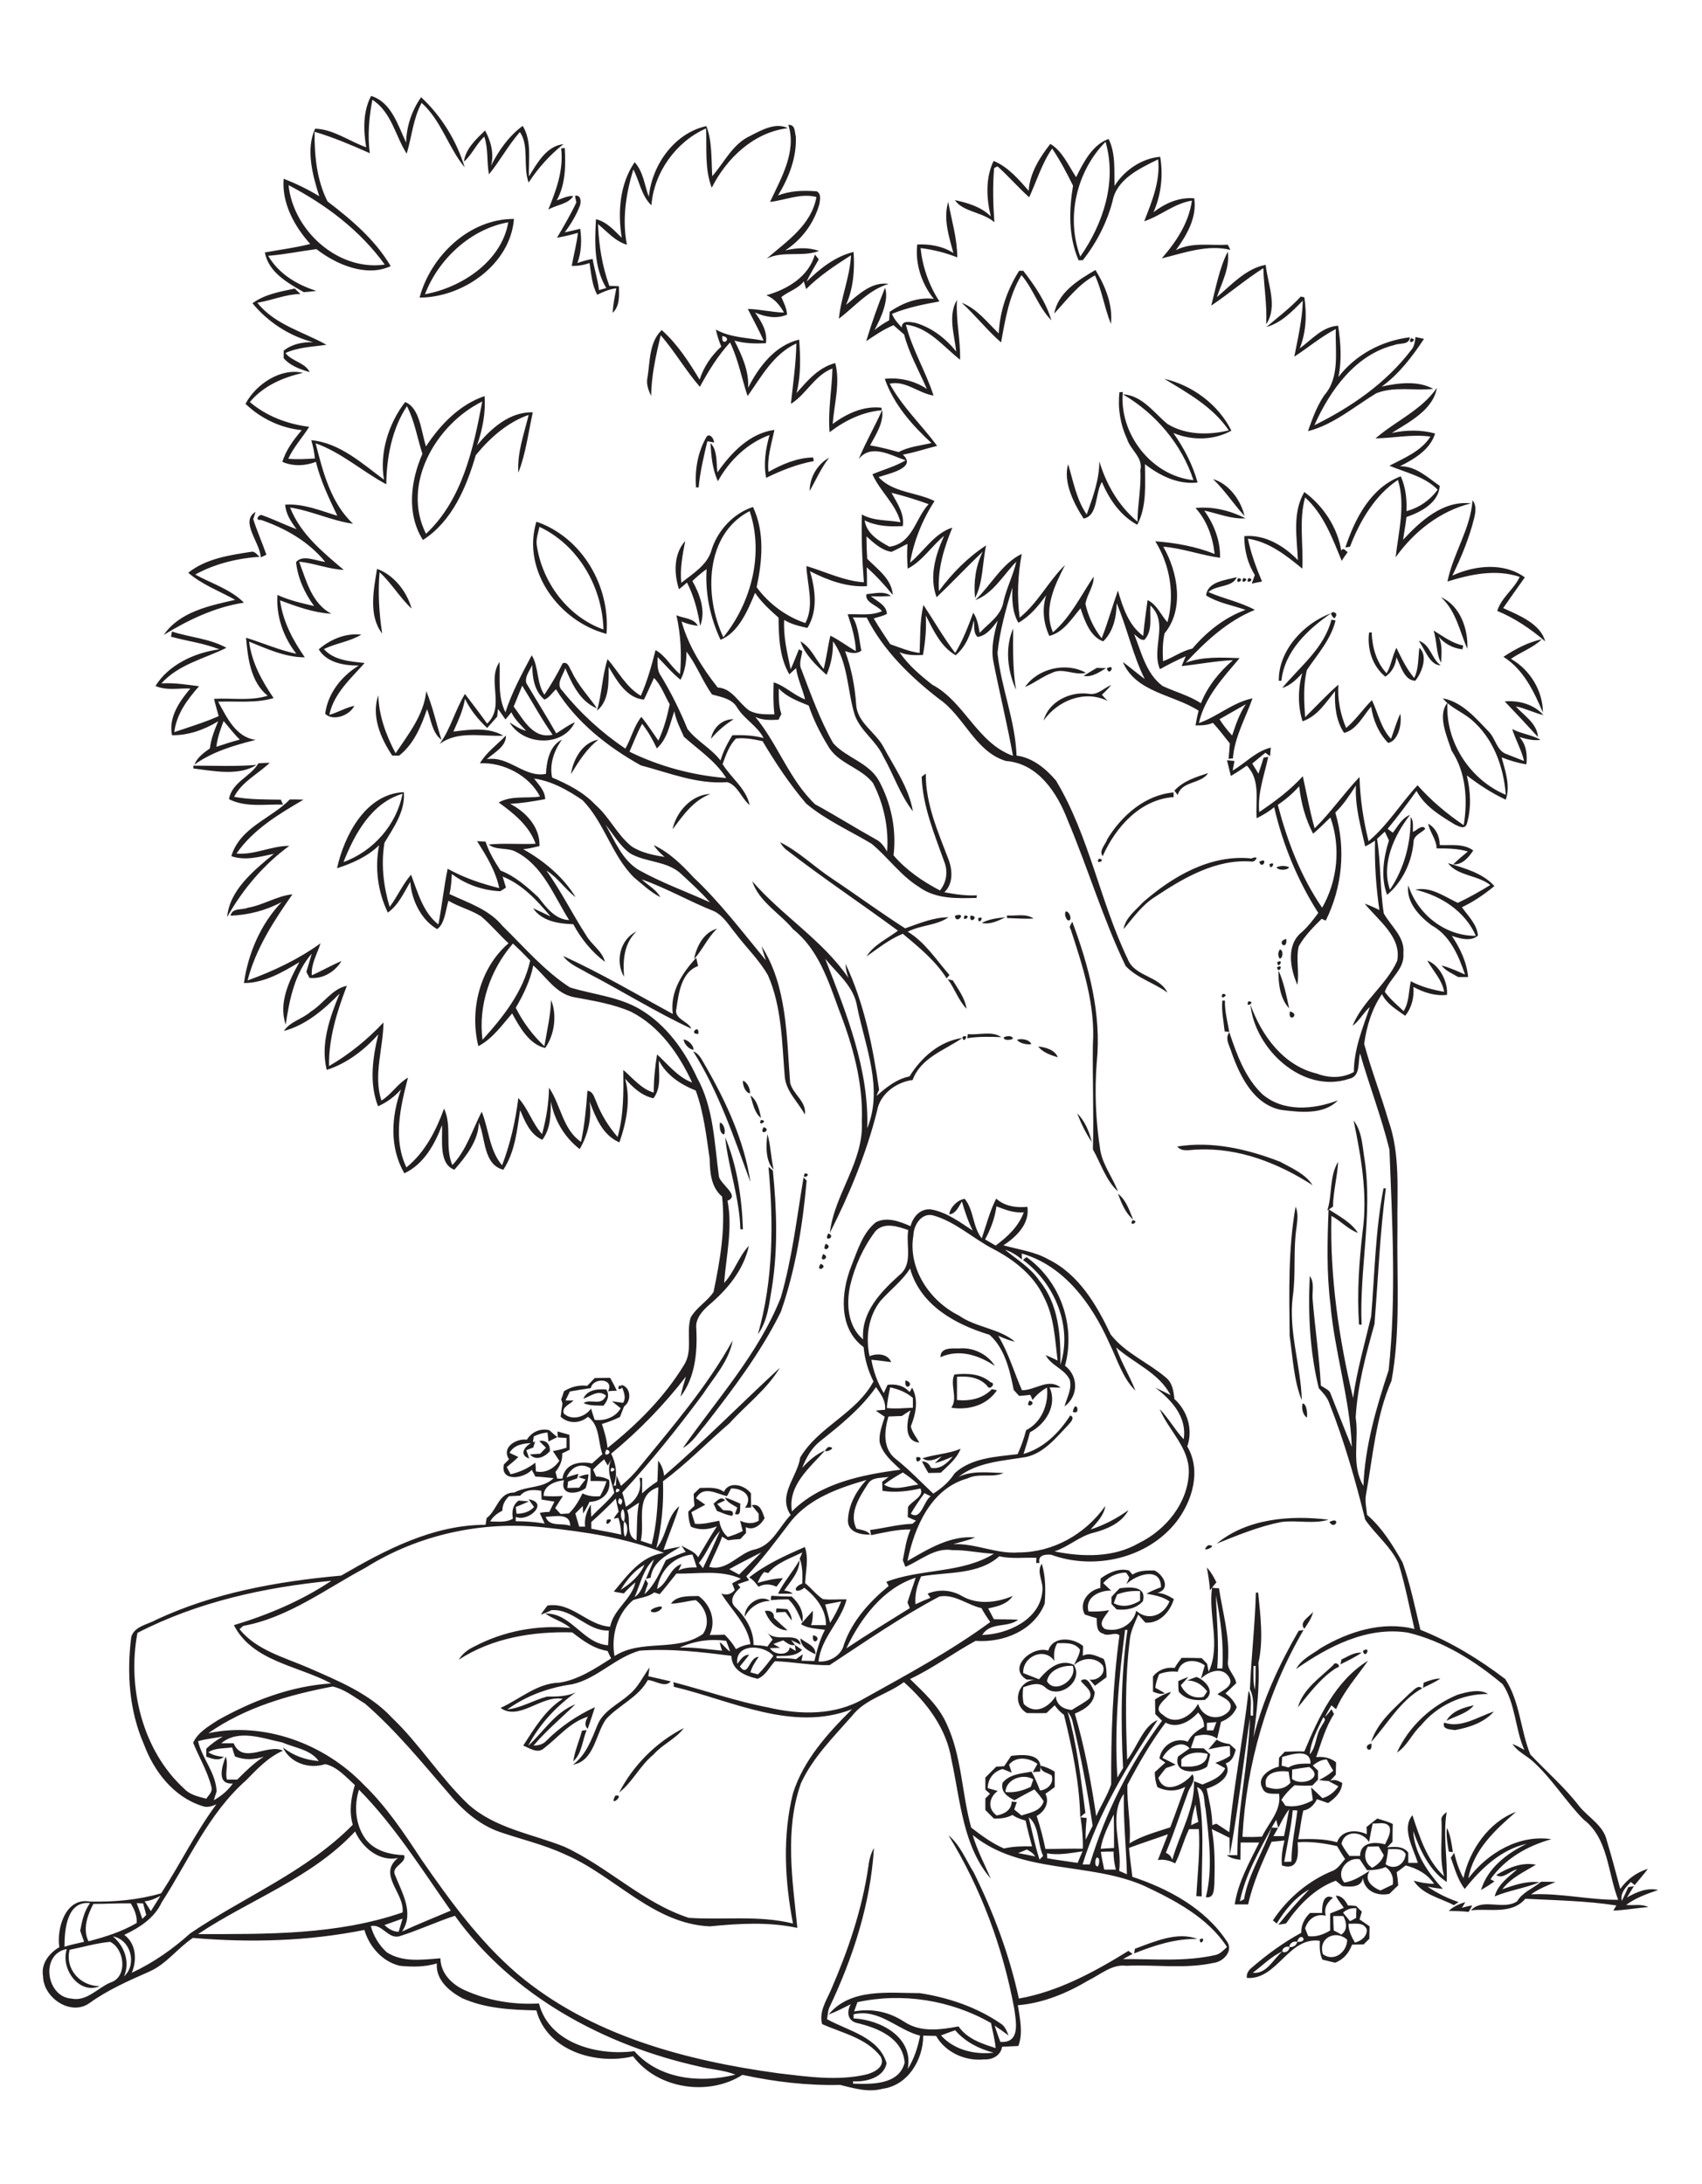 <?xml version="1.0" encoding="utf-8"?>
<!-- Generator: Adobe Illustrator 21.0.2, SVG Export Plug-In . SVG Version: 6.00 Build 0)  -->
<svg version="1.2" baseProfile="tiny" id="Layer_1" xmlns="http://www.w3.org/2000/svg" xmlns:xlink="http://www.w3.org/1999/xlink"
	 x="0px" y="0px" viewBox="0 0 660 847" overflow="scroll" xml:space="preserve">
<path fill="#231F20" d="M468.2,753.2C468.8,753.8,468.8,753.8,468.2,753.2 M465.2,752.1C468.1,750.4,465.5,755.4,465.2,752.1
	 M440.1,755.7c7.5-2.8,16.6-6.8,24.2-3.8c-8.5-0.2-16.7,2.5-24.5,5.6C439.9,757.1,440,756.1,440.1,755.7 M561.8,741
	c1.8-1.7,4.1-2.7,6.4-3.4c-0.3,0.6-0.9,1.6-1.3,2.2c1.3-0.4,2.6-0.7,4-0.9c-0.3,0.6-1,1.9-1.4,2.5C567,741.1,564.4,741.1,561.8,741
	 M485.8,765c5.4,0.6,7.9-5.3,11.5-8.3C492.9,758.7,489.6,762.2,485.8,765 M497.3,756.8c1.1,0.8,2.9-0.5,2.7-1.8
	C498.9,754.5,497,755.5,497.3,756.8 M500,755c1.2,0.3,3-0.7,3-2C501.8,752.5,499.9,753.6,500,755 M503,753
	C507.9,753.4,504.3,748.6,503,753 M513,757.8c4.3,3.2,9.4-0.9,9.4-5.6C518,748.1,511,751.5,513,757.8 M522.9,746
	c0,2.7,1.2,5,2.5,7.3c2.4-0.6,4.8-2.4,4.6-5.1C528.8,745.2,525.3,746.1,522.9,746 M517,743c0,1.9,0.1,3.8,0.2,5.6c1,0.5,2,1,2.9,1.6
	c2.6-1.7,2.1-4.8,0.8-7.2C519.6,743,518.3,743,517,743 M520.8,741.7c0.9,1.1,1.8,2.2,2.7,3.3c0.8-0.4,1.6-0.8,2.4-1.3
	c0-1.3,0-2.5,0.1-3.7C524,739.8,522.2,740.4,520.8,741.7 M518,735.1c2.4,0,3.7,1.9,4.7,3.8c1.1,0,2.1,0.1,3.2,0.2
	c0.7,0.7,1.4,1.5,2.2,2.2c-0.3,1-0.6,2-0.9,3c1.3,0.9,2.6,1.8,3.9,2.7c0,1.6-0.1,3.2-0.1,4.8c-0.7,0.7-1.5,1.5-2.2,2.2
	c-1.5,0-3,0.1-4.5,0.1c-1.2,3.2-3.3,5.8-6.6,7c-1.6-0.4-3.3-0.8-4.9-1.2c-1.1-2.3-1.1-4.8-1-7.3c-12.2-1.7-16.5,15.3-28.3,14.4
	c-0.2-1.5,0.5-2.8,1.7-3.8c6-5.2,12.4-9.9,19.4-13.7c-0.1-3,1.3-5.7,3.4-7.7c1.6,0,3.1,0,4.7,0c-0.1-2.6,0.3-7.8,4.2-5.9
	c-2.2,1.8-3.6,4-2.8,7c-3.8-1-6.9,1.3-8,4.9c0.4,1,0.8,2,1.2,3c3,0.4,5.9-0.6,8.5-2.2c0-2.2,0-4.4,0-6.6c1.8-0.7,3.6-1.4,5.3-2.2
	C520.2,738.4,518.8,736.9,518,735.1 M580.2,727.1c4.6-2.8,9.9-5.1,15.4-4c-4.6,2.8-9.7,5.1-13,9.5c4.6-1.6,9.4-3.3,14.4-2.7
	c-5.6,2.3-11.7,3.1-17.4,5.5c1.2-4.6,5.3-7.5,8.7-10.5C585.6,725.4,582.9,728.9,580.2,727.1 M561.1,708.8c1.4,2.9,1.8,6.2,2.3,9.4
	c-0.4,0-1.2-0.1-1.6-0.2C561.3,714.9,560.7,711.9,561.1,708.8 M567.5,728.3c2.3-10.8,9.8-21.8,20.4-25.7c-8,6.9-16.6,14.8-18.5,25.8
	c7.4-9.8,19.6-17.1,32.2-15.2c-9.3,2.6-17.9,7.5-23.6,15.5c0.4,0.2,1.1,0.7,1.5,0.9c-1.7,1.2-3.4,2.3-5.2,3.3
	c2.6-8.5,10-14.2,17.7-17.9c-10,2.2-17.8,9.7-24,17.5c-2.8-3.6-3.9-8-5.4-12.1c0.4-0.6,0.9-1.3,1.3-1.9
	C564.7,721.9,565.8,725.2,567.5,728.3 M238.6,696.3C242.8,695.6,235.8,701.5,238.6,696.3 M529.3,680.1
	C529.8,680.7,529.8,680.7,529.3,680.1 M531.8,676.1C532.4,681,527.5,677.1,531.8,676.1 M240.1,695.1c5.4-10.5,14.4-19.6,25.1-25
	c-3.1,4.2-8.3,6.3-11.8,10.3C248.2,684.6,245.2,691.2,240.1,695.1 M225.7,671.1c0.4,0,1.3-0.2,1.8-0.2c-1.7,4-1.8,9.1-5.2,12.1
	C222.9,678.9,224.6,675.1,225.7,671.1 M560,668c6.6,2.3,13.1-2.3,19.3-4.3c-3.8,4.3-9.6,6.2-15.1,7.2
	C562.5,670.6,559.1,670.7,560,668 M560.9,667.3c2-3.7,6.6-5.2,10.6-6C569.1,664.4,564.3,665.5,560.9,667.3 M578.2,657.3
	C578.5,657.7,578.5,657.7,578.2,657.3 M565.2,657.2c3.6-1.1,8.7-2.4,11.8-0.3c-10-0.1-19.7,4.5-26,12.2c-3.5,3.2-5.3,8-9.3,10.5
	C546.3,669.5,555,661.4,565.2,657.2 M471.3,656.3C471.9,656.8,471.9,656.8,471.3,656.3 M546.7,656.6c1.5-1,3-3.5,4.8-1.9
	c-8.6,4.8-13.4,13.8-19.8,20.8C534.2,667.6,541,662.2,546.7,656.6 M552.1,652.5c2.1-0.8,4.2-1.6,6.5-1.6c-2.1,1.4-4.5,2.5-6.8,3.6
	C551.9,654,552,653,552.1,652.5 M456.9,651.9c1.3-0.6,2.5-1.1,3.9-1.6c-0.9,1.1-1.9,2.1-2.9,3.2c1.6,3.5,5,5.4,8.8,4.5
	c0.4-0.5,1.1-1.6,1.4-2.1c-1.9-2.6-4.5-4.3-7.8-4.2c1.2-0.5,2.4-1,3.7-1.4c3.5,1.3,7.6,5.9,3.2,8.9c-3.7,0.3-7.6-0.1-10.1-3.2
	C456.9,654.6,456.9,653.2,456.9,651.9 M244,657.1c3.5-2.8,5.3-7,7.9-10.5c-0.2,1.1-0.3,2.2-0.5,3.4c2.9,0.7,5.8,1.3,8.7,2
	c-2.1,2.7-6.1-0.4-8.9-0.5c-3.7,6.8-11.3,9.7-16.3,15.3c-4,5.8-4.5,16.1-12.7,17.5c5.1-3.8,7.2-9.8,9.5-15.4
	C234,663.3,239.8,660.9,244,657.1 M517,645.7c0.7-1.9,3.8,0.6,1.2,1.1c-6.1,3.9-10.4,9.8-14.9,15.3C505.2,655,511.9,650.6,517,645.7
	 M177.3,643.3C177.9,643.8,177.9,643.8,177.3,643.3 M520.2,643.5c2.5-1.1,4.9-2.9,7.8-2.6c-2.6,1.8-5.4,3.1-8.2,4.5
	C519.9,645,520.1,644,520.2,643.5 M528.5,640.2C532,637.9,529.4,643.9,528.5,640.2 M310.4,635.3c2.1,1.9,6,2.8,5.8,6.2
	C313.6,640.2,310.4,638.7,310.4,635.3 M315.3,634.1C319.5,635,314.6,639,315.3,634.1 M305.3,629.1
	C305.8,629.7,305.8,629.7,305.3,629.1 M505.8,631.6c-2.3-2.6,2.1-4.7,3.4-6.6C508.7,627.4,507.2,629.5,505.8,631.6 M296.6,624.7
	c2-0.4,3.7,0.5,3.5,2.6c1.7,1.7,3.5,3.3,5.3,4.9C301.2,632.2,298,628.5,296.6,624.7 M300.9,625.3c0-0.4,0.2-1.2,0.2-1.6
	c1.1,0.1,3.2,0.2,4.2,0.3c0.9,1.3,1.8,2.8,1.7,4.4c-0.8-1.1-1.6-2.2-2.4-3.3C303.7,625.1,301.8,625.2,300.9,625.3 M254.5,623.3
	c4.6-1.5,0.9,2.7-1.7,1.8C251.3,624.5,254,623.4,254.5,623.3 M258.5,622.3C258.9,622.7,258.9,622.7,258.5,622.3 M288.8,627
	c-0.3-4.5,5.8-9.1,9.8-6.2C294.3,620.9,290.7,623.3,288.8,627 M298.9,620.5c0-0.4,0.1-1.3,0.2-1.7c2.6,0.2,5.2,0.3,7.9,0.3
	c2.8,2.5,4.9,6.1,4.1,10c-1.5-3.2-2.7-6.5-5.4-8.9C303.4,620.2,301.1,620.3,298.9,620.5 M487.2,616.3
	C487.8,616.9,487.8,616.9,487.2,616.3 M433.2,618.3c-0.5,1.1-0.9,2.3-1.3,3.4c3.4,1.8,7,1,10.2-1c0-1.3,0-2.5,0-3.7
	C439,616.8,436,617.2,433.2,618.3 M434.2,615.9c4-0.5,10.5-1,9,5c-2.6,2.9-6.4,3.6-10.2,3.2c-0.7-0.7-1.3-1.4-2-2.1c0-0.7,0-2,0-2.7
	C432,618.1,433.1,617,434.2,615.9 M342.3,614.2C342.8,614.7,342.8,614.7,342.3,614.2 M296.3,611.2
	C296.8,611.8,296.8,611.8,296.3,611.2 M468,607.8c1.5,1.7,2.7,3.7,3.7,5.8c-0.8,1-1.7,2-2.5,3.1C469,613.6,468.5,610.7,468,607.8
	 M301.7,618c2.3-4.7,5.8-8.5,8.3-13c0.1,4.6-3.5,8.2-5.9,11.8c1.2,0.1,2.4,0.4,3.3,1.2C305.6,618,303.6,618,301.7,618 M468.5,599.2
	C473.4,599.1,464.3,602.9,468.5,599.2 M471.2,598.3C471.8,598.8,471.8,598.8,471.2,598.3 M515.5,590.2
	C520.2,587.8,517.7,593.7,515.5,590.2 M235.4,589.3C239.4,588.2,233.9,593.4,235.4,589.3 M471.8,598.6c11.8-9.8,28.6-11.1,43.4-9.3
	c-5.8,1.8-12.2,0.1-18.3,0.9C488.2,591.9,480,595.3,471.8,598.6 M281.1,580.7c2.1,0.6,4,1.5,6,2.4c-0.3,1.6,0.6,5-2.1,4
	c0.2-0.6,0.7-1.9,0.9-2.5C284.2,583.5,282,582.7,281.1,580.7 M276.7,583.1c1.4-1.1,2.8-3.1,4.5-1.3c-0.8,0.4-2.3,1.1-3.1,1.4
	c0.8,0.8,1.5,1.6,2.3,2.4c1.6,0.3,4.7-0.4,3.6,2.2c-2.1-0.2-4-1.2-6-1.9C277.6,585.1,277.2,584.1,276.7,583.1 M355.3,565.1
	C359.3,564.4,354.9,569.1,355.3,565.1 M357.7,565.5c4.9-1.6,10.1-1.7,14.8-3.7c-1.5,3.9-4.8,6.5-7.7,9.3c-1.6,0-3.2,0.1-4.8,0.1
	c-0.9-1.5-1.7-3-2.5-4.5c1.8,0,2.9,1,3.5,2.5c3.6,0.7,6.3-1.8,8.5-4.4c-2.3,1-4.6,2-7,2.6c0.7-0.7,2-2,2.7-2.7
	C362.8,565.9,360.2,567.2,357.7,565.5 M321.2,561.1C326.1,561.2,316.9,564.8,321.2,561.1 M205.2,565.6c-4.8-1.7-0.8-5.9,2.3-6.6
	c-0.2,0.6-0.5,1.7-0.7,2.3c-0.9,0.3-1.8,0.7-2.7,1.1C204.5,563.5,204.9,564.5,205.2,565.6 M209.1,558.8c2.7-0.6,4.4,1.4,4.1,4
	c-1.9,2.1-5.4,3.9-7.7,1.2c1-0.1,3-0.2,4-0.3c0.7-0.8,1.5-1.5,2.2-2.3C210.9,560.6,210,559.7,209.1,558.8 M208.2,559.2
	C208.5,559.5,208.5,559.5,208.2,559.2 M416,547.5C417.1,542,419.5,549,416,547.5 M505.2,544.2c1.6,0.4,1.8,3.9,1.6,5.5
	C505.3,548.9,504.5,545.9,505.2,544.2 M399.2,543.1C402.8,544.2,397,546.8,399.2,543.1 M226.2,542.4c1.6-3.6,5.5-3.8,8.9-3.6
	c1.4,2.3,0.5,4.4-1.1,6.3c-2.6-0.1-5.3,0.1-7.7-1c2.7-1.9,6.9,1.4,8.7-2.9C232.1,538.7,229.1,541.4,226.2,542.4 M240.1,537.3
	C243.4,537.5,238.6,540.3,240.1,537.3 M351.1,535.3C355.4,536.4,350.5,540.2,351.1,535.3 M370.1,533c4.9-0.5,10.1-0.4,14,3
	c2.5,0.4-0.5,3.5-1.3,1.4c-3-3.3-7.5-3.9-11.7-3.5c0,3,0,6,0,9c4.9,0.5,10-0.5,13.5-4.2c0.5,0.1,1.5,0.3,2,0.4
	c-3.9,5.9-11,7.8-17.7,6.8C371.6,542,368.2,537,370.1,533 M364.7,526.3c-0.1-3.9,4.6-3.4,7.3-3.4c5.3-0.5,11,2.2,13.8,6.8
	C379.6,525.5,371.9,523,364.7,526.3 M318.2,490.1C321.7,491.3,315.9,493.8,318.2,490.1 M319.2,486.3
	C322.6,487.7,317.1,490.2,319.2,486.3 M320.2,482.3C323.6,483.6,318.1,486.3,320.2,482.3 M321.2,478.3
	C324.6,479.6,319,482.2,321.2,478.3 M439.1,473.2C442.4,473.3,437.6,476.3,439.1,473.2 M502.4,467.9c1.1,2.5,0.7,5.2,0.4,7.8
	c-1.4,9-0.2,18.2-1.5,27.2c-1.7,13.5,3.2,26.9,3.5,40.1c-3.1-7.6-3.5-16.7-4.7-25C499.9,501.3,499.5,484.4,502.4,467.9 M433.5,462.9
	c3.2,2.4,4.4,6.4,5.9,10C436.3,470.3,434.9,466.5,433.5,462.9 M433.2,462.3C433.8,462.8,433.8,462.8,433.2,462.3 M511.2,461.2
	C511.7,461.7,511.7,461.7,511.2,461.2 M509.2,459.3C509.8,459.8,509.8,459.8,509.2,459.3 M302.8,503.1c4.4-15.2,6.2-31,8.8-46.5
	l1.2,1.2c-1.5,17.2-4.3,34.5-10,50.9c-7.8,15.8-18.5,29.9-29.3,43.8c-2.7,3.1-4.9,6.9-8.7,9C278.1,542.5,294.2,524.9,302.8,503.1
	 M312.1,455C315.4,455.2,310.5,458,312.1,455 M298,452.5l1.7,1.4c1.5,14.9,2,30.1-0.3,45c-1.1,6.3-1.6,13.2-5.5,18.5
	C299.9,496.4,300,474.2,298,452.5 M514.7,469.4c2-6.2,0.7-13.1,4.2-18.9c-0.3,5.8-1.9,11.5-2,17.4
	C516.2,468.4,515.5,468.9,514.7,469.4 M455.2,445.2C455.8,445.8,455.8,445.8,455.2,445.2 M453.2,445.3
	C453.8,445.8,453.8,445.8,453.2,445.3 M456.5,444.6c13.5-2.2,27.3,1,39.9,5.9c4.5,2.5,9.7,4.6,12.6,9.1
	c-13.2-8.5-28.6-14.6-44.5-13.8C461.8,445.7,458.5,447,456.5,444.6 M300,453.5c-3.2-3.1-3-9.4-2.4-13.7
	C298.9,444.2,298.9,448.9,300,453.5 M281.2,441c4.6,10.8,6.5,23.7,6.9,35.7l-1,0C286.8,464.5,282.4,452.8,281.2,441 M296.1,437.1
	C299.7,438.1,294,440.9,296.1,437.1 M524.9,434.5c3.4,4.4,3.4,10.2,4.3,15.4c3.1,21.3-2.1,42.5-1.2,63.8l-1-0.1
	c-0.8-12.1,0-24.1,1.4-36.1C530.4,463.1,527.8,448.6,524.9,434.5 M279.2,435.3c1.5,0.4,2.3,3.2,1.6,4.6
	C279.1,439.7,278.9,436.7,279.2,435.3 M295.1,434.3C298.4,434.5,293.5,437.2,295.1,434.3 M417.7,431.7c3,3,4.7,7.1,5.7,11.2
	C421,439.4,419.2,435.6,417.7,431.7 M519.2,426.3C519.7,426.8,519.7,426.8,519.2,426.3 M291,424.8c2.6,1.8,3.5,5.7,4.1,8.7
	C292.6,431.7,291.9,427.8,291,424.8 M288.1,419.1c1.6,0.4,3,3.3,2.7,4.9C289,423.7,287.9,420.7,288.1,419.1 M411.2,410.3
	C411.6,410.8,411.6,410.8,411.2,410.3 M268.8,407.7c2.5,0.9,3.5,3.6,4.8,5.7c8,13.9,15,29,17.4,45
	C284.6,441.1,278.7,423.4,268.8,407.7 M402.6,405.8c2.8,0.3,6.5,1.3,7.6,4.2C407.5,409.2,404.3,408.1,402.6,405.8 M401.4,405.3
	C401.8,405.8,401.8,405.8,401.4,405.3 M394.4,403.2c1.7-0.6,4.9-0.1,5.5,1.7C398.2,405.2,395.3,404.6,394.4,403.2 M265.1,403.1
	c1.7,0.1,4,2.3,3.8,4C267.1,406.9,265.2,404.7,265.1,403.1 M389.2,402.3c0.9-0.6,3.4-0.9,3.6,0.5
	C391.9,403.3,389.3,403.7,389.2,402.3 M373.2,402.1C376.3,400.5,373.5,405.4,373.2,402.1 M477.6,408.2c-0.7-2.6-2.8-5.4-0.9-7.9
	c2.9,8.6,6.1,17.6,12.8,24c8.2,7,19.8,6,29.3,2.4c-5.4,5.7-14.8,4.6-22,3.7C486.2,428.3,480.9,417.5,477.6,408.2 M375.3,401
	c4.3,0.5,9.3-1.4,13,1.2c-4.4-0.2-8.8-0.3-13.2,0.4L375.3,401 M270.8,400.9C266.8,401.2,271.3,396.8,270.8,400.9 M524.3,398.1
	C524.8,398.7,524.8,398.7,524.3,398.1 M500.2,392.2C504.5,393.3,499.3,397,500.2,392.2 M484.1,388.3
	C487.4,388.4,482.6,391.3,484.1,388.3 M474,388l1,0c-0.1,4.1,1,8.2,1.7,12.2c-0.4-0.1-1.3-0.2-1.8-0.2C474.5,396,473.6,392,474,388
	 M474.1,385.4C477.4,385.5,472.5,388.4,474.1,385.4 M367.5,379.7c0.5,0.1,1.5,0.4,2,0.5c2.1,3.5,4.7,6.8,5.3,11
	C371.6,387.8,370.2,383.3,367.5,379.7 M495.8,376.4c1.9,4.1,3.1,9.8,4.1,14.6C496.5,387.5,495.6,381.3,495.8,376.4 M495.2,375.1
	C498.2,373.4,495.7,378.2,495.2,375.1 M558.2,374.3C558.7,374.9,558.7,374.9,558.2,374.3 M495.3,373.1
	C498.3,371.5,495.4,376.4,495.3,373.1 M327.3,373.1C327.9,373.7,327.9,373.7,327.3,373.1 M234.2,373.1
	C234.8,373.7,234.8,373.7,234.2,373.1 M218.4,370.7c14.6,6.7,28.4,14.8,42.5,22.5c-1.2-8.4,3.6-15.9,9.1-21.8
	c0.2,0.8,0.5,2.4,0.7,3.2c-6.5,2.4-7.5,10.4-8.4,16.5c-1.1,4,4.5,4.8,5.8,7.8c-13.8-6.4-26.8-14.6-40.3-21.6
	C224.5,375.3,220.6,373.9,218.4,370.7 M496.3,368.2c1.4,0,1.3,3.6-0.1,3.5C495.5,370.6,495.5,369.4,496.3,368.2 M498.8,364.1
	C499.3,369.1,494.5,365.1,498.8,364.1 M242,378.8c-3.5-5.9-1.6-14.5,4.8-17.6C241.9,365.9,241.5,372.4,242,378.8 M269.1,371.9
	c1.1-5,3.7-10.3,9-11.8C274.4,363.5,272.4,368.5,269.1,371.9 M512.3,358.1C512.8,358.7,512.8,358.7,512.3,358.1 M415.2,360.4
	c-0.9-1.1,0.2-2,0.6-3c6.5,17.4,11.4,35.9,9.5,54.5c-0.9,11.4-0.4,23,1.4,34.3c1,5.7,4.8,10.4,6.8,15.8c-4.7-4.3-6.6-10.8-9.7-16.3
	c0.4-13.4-0.2-27.2,0-40.7C424.8,389.7,419.9,374.8,415.2,360.4 M401.3,356.2C401.8,356.8,401.8,356.8,401.3,356.2 M380.7,357.9
	c2.8-1.5,6-1.9,9.2-2.2C387,357.1,384,358.6,380.7,357.9 M379.3,356.1C382.3,354.6,379.4,359.4,379.3,356.1 M390.5,355
	c3.4,0.3,7.3-0.9,10.3,1.2c-3.4,0.2-6.9-0.1-10.3-0.2L390.5,355 M376.3,355.1C380.3,355,375.7,359,376.3,355.1 M374.1,355
	C377.4,355.1,372.5,358,374.1,355 M370.3,355.1C375.5,353.4,370.6,359,370.3,355.1 M368.2,355.4
	C368.8,355.9,368.8,355.9,368.2,355.4 M413.2,353.5c1.7-0.5,3,4.5,0.6,3.2C413.1,355.6,412.8,354.6,413.2,353.5 M96.1,352
	c6-1,11.3-4.6,17.3-5.2c-7.2,10.3-14.2,21-17.4,33.4c10-3.6,19.7-8.2,28.3-14.4c-1.3,4.1-3.7,8-3.4,12.4c3.9-1.7,7.6-3.9,11.5-5.5
	c-2.5,4.2-7.4,7.1-12.4,6.5c-0.3-0.6-0.9-1.8-1.2-2.3c0.7-2.4,1.4-4.7,2.1-7.1c-6.6,7.5-8.7,17.9-10.1,27.5
	c-2.9-8.2,1.3-17.1,5.3-24.2c-6.5,3.9-13.6,8.1-21.5,8.1c1.6-11.5,6.5-22.9,14.6-31.4c0.4-0.4,0.4-0.4,0,0c-6.1,3.3-12.9,5-19.8,5.3
	C90,351.9,93.9,353,96.1,352 M548.2,344.3C548.8,344.9,548.8,344.9,548.2,344.3 M320,371.8c8.2,21.1,17,42.7,16.3,65.7
	c6.3-15.4-0.8-31.7-3.9-47C331.2,382.5,324.7,377.6,320,371.8 M291.7,341.7c11.6,13.4,27.2,22.8,37.3,37.5c-0.6-1.8-1.1-3.5-1.1-5.4
	c7.2,15.2,10.6,32.2,13,48.8c-0.3,0.6-0.8,1.8-1,2.4c3.7-3.3,7.8-6.6,12.8-7.6c4.5-7.3,11.7-13.7,20.5-14.9
	c-6.9,4.8-16.1,7.6-19.3,16.3c-6.3,0.8-12.7,5.4-13.8,12c-4.1,16.4-10.7,32.3-18.3,47.3c1.7-15,13.2-27.6,12.4-43.1
	c0.6-15-3.5-29.6-8.9-43.5c-4.1-11.2-8-23.4-17.7-31.1C302.4,354.1,294.3,349.7,291.7,341.7 M495,336.3c1.5-0.6,3.4-0.7,4.9,0
	C499.3,337.6,495.5,337.6,495,336.3 M561.5,334.7c6.4,2,13.4,3.8,18,8.9c-3.9,3.2-8.1,6.1-12.6,8.2c2.4,3.4,5.9,6.7,6.2,11
	c-2.6,2.4-7,1.2-10.1,0.1c3.2,4.8,5.8,10.2,6.3,16c-1.3,0-2.6,0-3.8,0c-2.3-1.4-4.8-2.3-6.5-4.5c3.2,0.8,6.1,2.2,9.1,3.5
	c-2.5-7.3-5.8-15.2-13-19.1c-4.8-3.6-9.9-9-9-15.5c3.6,11.2,14.2,19.7,26.2,19.6c-4.2-9.6-13.6-15.6-23.5-17.9
	c6.1-1.3,11.3,2.7,16.5,5.1c4.3-2,8.5-4.4,12.6-6.9C573,339.3,565.2,339.7,561.5,334.7 M492.3,335.1
	C495.4,333.6,492.4,338.4,492.3,335.1 M488.3,334.2C492.1,332,489.5,337.7,488.3,334.2 M443.1,350c11.5-10.1,26.3-18.8,42.2-17.1
	c3.5-1.5,1.4,1.5,0.1,1.2c-13.8-1.1-26.4,6.3-37.5,13.7c-5,3.1-8.4,8-12.2,12.5C436.4,355.9,440.3,353.1,443.1,350 M426.1,333
	C429.5,333.3,424.4,335.7,426.1,333 M302.5,326.6c7.3,3.6,13.2,9.5,20,14c9.6,6.4,18.8,13.2,28.5,19.4c5.4-1.9,11-4.3,16.8-4.3
	c-4.5,3.2-10.8,3-15.8,5.6c6.8,4.1,11.1,11,16.2,16.8c-0.4,0.4-0.7,0.8-1.1,1.3c-4.4-6.9-10.8-12.1-17-17.3
	c-5.2,2.1-9.5,5.6-14.1,8.8c2.9-4.6,8-6.8,12.2-10c-14.2-10.5-29-20.3-42.9-31.1C304.1,329,303.2,327.8,302.5,326.6 M557.1,329
	c-0.1-3.5-2.6-6.2-3.3-9.6c3,1.7,4.5,4.9,4.5,8.3c4.4,0.2,9.2-0.7,13,2.1c-1.8,2.7-4.2,5.6-7.8,5.4c1.8-1.8,3.8-3.4,5.7-5
	C565.3,329,561.2,329,557.1,329 M112.4,310c1.8,0,3.5,0,5.3,0.1c-9.6,5.6-19.6,11.6-26,20.9c7,0.6,13.5-3,20.5-3
	c-10,7.3-18.1,16.9-24.1,27.6c0.9-10.5,10.4-18.1,18.1-24.5c-5.4,1.1-11,2.8-16.5,0.9C93.1,320.8,105.1,317.5,112.4,310
	 M110.2,310.5C110.8,311.1,110.8,311.1,110.2,310.5 M260.8,321.6c1.4-6.8,7.5-13.6,14.7-13.7C268.8,310.4,264.8,316.3,260.8,321.6
	 M429.4,325.4c5.5-9.1,14.7-17.2,25.7-18.1c0,0.4,0,1.3,0,1.8c-13,0.9-22.5,11.7-27.5,22.9C426,329.9,428.7,327.5,429.4,325.4
	 M455.4,306.6c3.5-3.8,8.4-5.3,13.1-6.8c-2.8,4.3-10.3,3-11.8,8.5C456.3,307.8,455.9,307.2,455.4,306.6 M75,296.9
	c8.2,0,16.4,0.4,24.5-0.3C92.7,301,82.9,299,75,298L75,296.9 M100.2,296c1.5-0.1,3-0.2,4.4-0.2c-4.6,4.4-10.8,7.3-13.8,13.2
	c6,1.1,12,1,18.1,1.1c0.2,0.5,0.6,1.4,0.9,1.9c-7-0.2-14.5,1.2-21-2.1C89.9,303.3,97.2,301.2,100.2,296 M221.4,300.2
	c0.9-5.8,4.4-12.3,10.7-13.4C227.4,290.4,224.4,295.3,221.4,300.2 M364.9,789.3c5.2,5.7,13,7.5,20.4,6.7c-5.7-1.5-11-4.2-14.9-8.7
	C368.6,787.9,366.7,788.6,364.9,789.3 M331,781.1c0,0.4,0,1.2,0,1.6c10.4,0.5,23.4,7.3,21,19.6c2.5-3.9,3.9-8.4,4.8-12.9
	C347.9,787.1,340.9,778.8,331,781.1 M332.5,776.4c-0.4,1.2-0.9,2.4-1.3,3.6c7-1.3,13.7,0.2,19.6,4.1c6.3,4.1,13.9,3,20.9,1.7
	c3.4,4.9,9.1,6.7,14.4,8.4c-0.3-3.3-1.2-6.5-1.8-9.7C368.8,775.6,350,772.6,332.5,776.4 M27,756.1c-1.9,7.5,4.2,14.1,11.7,14.1
	c-8.1,3.4-15.3-6.8-12.8-14.4c-10.4,1.9-8,18.5,1.7,19.2c6,1.3,10.2-4.1,15.2-6.2c6.8-2.1,5.6-13-0.1-15.8
	C37.5,753.5,32.3,755,27,756.1 M43.8,750.9c4.5,3.8,6.7,10,4.3,15.5C53.2,761.8,50.8,752.2,43.8,750.9 M149.1,746.5
	c1.5,1.4,3.3,2.6,5.5,2.6c0.5-1.7,1-3.4,1.5-5.1C153.8,744.8,151.4,745.7,149.1,746.5 M154.7,750.9c-4.4,0.9-6.5-5-10.9-4
	c1,3.8,3.2,7.4,6.1,10.1c6.2,4.1,13.9,2.9,20.9,2.4c0,5.7,4.4,10.1,9.3,12.3c9,4.1,19,5.8,28.9,5.2c4,15.6,22.9,20.4,37,18.5
	c9.7,11,25.7,12.5,39.2,9.1c-4.6-1.8-9.6-2-14.3-3.2c-36.7-8.2-72.3-27.4-94.5-58.4C169.1,745.3,162.1,748.6,154.7,750.9 M53,738
	c0.8,2,1.5,4.1,2.2,6.1c0.4-0.4,1.1-1.1,1.5-1.5c-0.4-1.5-0.8-3-1.2-4.5C54.9,738.1,53.6,738,53,738 M36.2,738.3
	c-2.3,4.4-4.2,9.7-1.9,14.5c6.5-1.7,12.9-3.7,18.7-7.1c0.2-2.8-0.9-5.3-2.3-7.6C45.9,738,41,738.3,36.2,738.3 M25,754.9
	c2.5-0.8,5.1-1.3,7.6-1.9c-0.5-1.4-1-2.9-1.5-4.3c0.7-3.8,1.5-7.5,3.8-10.7C25.9,737,25,748.4,25,754.9 M56.1,737.3
	c0.8,1.3,1.6,2.5,2.4,3.8c1.2-2,2.5-3.9,3.7-5.9C60.3,736.2,58.3,737.1,56.1,737.3 M521.3,730c3.7-0.5,6.8-2.7,9.9-4.6
	c-2.5,3.6,0.9,6.4,4.1,7.7c1.6-0.8,3.2-1.5,4.8-2.3c0.4-2.7-0.5-5.2-2.8-6.8c-2.3,1-4.7,1.2-7.2,1.2c-1-1.4-1.9-2.8-2.8-4.2
	C522.5,719.9,517.7,725.9,521.3,730 M425.3,720.3c-0.7,0.8-1,3.4,0.4,3.5C426.3,722.9,426.7,720.3,425.3,720.3 M426.9,718.1
	c0.3,2.3,0.8,4.6,1.3,6.9c1.5,0,3,0,4.5,0c-0.6-2.3-0.9-4.6-0.9-7C430.2,718,428.5,718,426.9,718.1 M406,718.7
	c0,0.5,0.1,1.4,0.1,1.9c3.9,0.7,7.9,1.2,11.8,1.8c0.6-1.5,1.2-3,1.9-4.5C415.2,718.6,410.6,719.5,406,718.7 M538.3,717
	c-0.2,2-0.5,4-1,5.9c3.4,2.5,7.4,0.2,7.8-3.9C543.8,716.4,540.6,717.2,538.3,717 M394.8,718.6c2.2,0.4,4.4,0.8,6.6,1.3
	c-0.7-1.3-2-2-3.2-2.7C397,717.7,395.9,718.2,394.8,718.6 M530.4,716.1c-1.7,2.9-1.3,6.3,1.7,8.2c2-1.1,3.8-2.7,4.5-4.9
	c-0.7-1.1-1.3-2.3-2-3.4C533.2,716,531.8,716.1,530.4,716.1 M76.8,750c26.6,0,53.8,0.4,79.3-8.4c0.9-7.5-9.8-14.6-1.8-21.1
	c-7.2,1.5-13.8-4-16.6-10.3C120.9,728.3,96.9,736.6,76.8,750 M480.8,737.3c0.4-0.2,1.2-0.6,1.6-0.8c1.7-9.9,7.5-18.4,10.7-27.8
	C488.3,717.8,482.9,727,480.8,737.3 M532.3,707.1c-0.5,2.4-1,4.8-1.4,7.2c-2.6-4.2-9.5-4.9-10.7,0.7c0.9,1.7,1.9,3.2,3.1,4.7
	c1.4,0,2.7,0,4.1,0c0.1-5.4,5.7-5.6,9.7-4.5c0.9-2.1,2.5-4.4,1.7-6.8C537.4,706.2,534.4,707.3,532.3,707.1 M398.9,704.7
	c1.3,5.5,2.5,11,4.2,16.4c0.3-0.3,1-1,1.4-1.4C402.3,715,403,707.7,398.9,704.7 M494.9,705.7c0.3-0.4,0.8-1.3,1.1-1.7
	C495.7,704.4,495.2,705.3,494.9,705.7 M426.8,716.9c1.7-0.1,3.4-0.2,5.2-0.3c0-4.3,0-8.6-0.1-13
	C429.8,707.9,427.6,712.2,426.8,716.9 M501.3,702c-0.6,6.7-2.2,13.3-3.3,20c0.7,0,2.1-0.1,2.8-0.1c0-6.7,1.5-13.2,2.3-19.8
	C502.6,702,501.7,702,501.3,702 M495.7,708.8c-0.3-1-0.6-2.1-0.8-3.1c-0.6,1-1.2,2-1.8,3c0.6,0,1.8,0.1,2.5,0.1
	c-0.4,0.8-1.3,2.4-1.8,3.2c1.3,0,2.7,0,4.1,0c0.8-3.4,1.3-6.9,2-10.4C498.2,703.8,497,706.3,495.7,708.8 M496,704
	c0.2-0.5,0.7-1.4,1-1.8C496.7,702.7,496.3,703.6,496,704 M497,702.2C497.5,701.5,497.5,701.5,497,702.2 M461.9,707.8
	c0.9-0.5,1.9-0.9,2.8-1.3c-0.5-2.3-0.8-4.5-1.1-6.8C462.8,702.3,462.1,705,461.9,707.8 M434,725.5c1,0.4,2,0.9,3,1.3
	c-0.3-10.4-1.4-20.8-1.2-31.2C429.7,704.5,435.3,715.6,434,725.5 M139.2,694c-2,6.4-1.4,13.7,2.6,19.2c3.6,4.6,9.4,6,14.9,6.2
	c1.1,3.1-4.9,4.2-3.6,7.5c2.7,6.9,7.7,14.9,2.8,22.1c6.2-2.9,12.6-5.4,18.9-8.1C163.5,724.8,153,708,139.2,694 M389.9,694.9
	c3.4,0.4,6.7-0.5,9.8-2c0.3-1,0.7-1.9,1-2.9C396.7,687.5,390,690,389.9,694.9 M491,692.9c3.3,1.3,7,1.2,9.4-1.6
	c-0.3-1.4-0.5-2.9-0.7-4.3C495.6,686.4,489.5,687.3,491,692.9 M501.1,686.2c0,1.2-0.1,2.4-0.1,3.6c3.6,3.1,12.8-0.3,6.7-4.6
	C505.5,685.5,503.3,685.8,501.1,686.2 M497.2,681.3c-0.1,1.1-0.1,2.3-0.2,3.4c0.9,0.2,1.7,0.4,2.6,0.7c2.6-1.6,5.6-1.5,8.6-1.5
	C508.2,677.8,500.9,680.3,497.2,681.3 M458.1,682.3c0,0.7,0,2,0,2.7c3.9,0.3,9.8,0.2,10.2-4.9C464.7,679.2,460.7,679.4,458.1,682.3
	 M85.8,676c1.6,0,3.2,0,4.8,0c3.5,8.5,13.5-0.1,19.1,2.9c-5.7,2.5-10,7.1-14.3,11.5c-14.6,12.9-22.3,31.2-32.7,47.3
	c-2.8,6.1-8.6,9.8-14.5,12.6c4.6,3.4,5,9.8,2.9,14.7c8.4-3.9,15.9-9.2,22.7-15.3c20.9-14.2,45.1-23.9,63-42.1
	c-1.5-5.1-0.7-10.4,0.8-15.4c-3.4-3.1-7-7.2-11.5-8.1c-6.2,2-13.6-0.4-16.4-6.5c4,3.2,8.8,4.9,13.9,5.3c-3.2-4.5-9.3-5.1-14.1-7.2
	C101.8,674.1,92.5,670.4,85.8,676 M76.8,675.2c1.6,6.8,6.9,12.2,7.2,19.5c-0.4,1.1-0.7,2.3-1.1,3.4c2.9-1.6,5.5-3.8,7.4-6.5
	c-6.5,0.5-4.2-6.7-2.8-10.4c1.2,2.9-0.3,6,0.5,8.9c1.3,0,2.6,0,4,0c3.2-3.2,6.4-6.4,10.3-8.9c-3.6,1.2-7.6,1.4-11.2-0.1
	c-0.4-1.2-0.8-2.4-1.1-3.5c-3.1,0.5-6.5,0.1-9.2,1.9c1.8,1.2,3.9,1.6,6,1.8c-2,1.7-4.6,0.7-6.8-0.1c0-0.8,0-2.3,0-3.1
	c1.9-1.8,4.1-3.4,6.4-4.7C83.2,674,79.9,674.3,76.8,675.2 M468,668.1c0,0.7,0,2.2,0,2.9c0.6,0,1.9,0,2.5,0c0.4-1.1,0.8-2.1,1.2-3.2
	C470.5,667.9,469.2,668,468,668.1 M513.1,666c-2.2,4.6-4.8,9.2-5.2,14.3c2.7-3,2.2-7.5,4.5-10.8C512.7,668.5,514.8,666.7,513.1,666
	 M464.6,664.1c-3,3.4-8.1,6.4-12.6,3.9c-5.7,7.5-10.4,15.8-14.8,24.1c-0.3,7.5,1.5,15.1,0.8,22.7c4.9-3,10.5-4.4,15.8-6.2
	c2-5.2,3.8-10.5,5.8-15.7c-3.4,1.9-7.4,1.8-10.8,0.1c-0.7-1.9-1-3.9-1-5.8c1.4-1.2,2.7-2.5,4.1-3.7c-0.6-0.4-1.8-1.2-2.3-1.6
	c0.8-5,6.1-8.5,11-6.5c1.3-2.7,3.8-4.4,6.3-5.8C467,667.4,466,665.6,464.6,664.1 M517.2,659.2C517.7,659.7,517.7,659.7,517.2,659.2
	 M520,655C519.4,655.5,519.4,655.5,520,655C520.5,654.4,520.5,654.4,520,655 M330.4,665.4c-7.2,8.2-15.2,16.1-19.8,26.1
	c-6.4,18-3.3,37.6-1.4,56.1c-11.2-2.4-22.7-1.7-33.9-0.6c-22-0.9-37-19.7-56.2-27.9c-8.1-3.8-16.9-5.8-25.3-8.7
	c-8.1-2.8-14.7-8.7-20.1-15.3c-10.3-11.9-20.3-24.2-32.2-34.5c-4-2.4-7.9-5.6-12.5-6.6c-16.9,3.2-34,8.1-48.2,18.1
	c21.7-4.6,45,4.1,60.2,19.9c8.8,8.5,15.6,18.7,22.3,28.9c11,15.9,22.5,31.8,37.3,44.5C228.9,789.3,266,799.1,302,804
	c11.1,1.3,22.6,3,33.7,0.5c3.1-0.7,7.9-3.1,5.8-7c-5.5-7.2-14.9-9.1-22.7-12.6c-1.3-4.8,1.7-9.2,3.5-13.4
	c6.6-15.2,12-31.1,14.4-47.5c0.3-2.6,0.9-5.1,2.2-7.4c-1.3,21.6-8.1,42.5-17.3,61.9c-0.6,1.4-0.6,3-0.9,4.5
	c8.3,4.6,20.1,6.9,23.1,17.1c-1.1,5.6-8,7.3-13,7l0,0.9c7.1,0.2,17.7,0.6,20-8.1c-0.7-9.6-10.4-13.5-18.4-15.4
	c-3.7-0.8-4.2-4.3-2.5-7.3c-2.8,1.4-5.6,2.9-8.6,4c8.6-10.4,23.4-8.3,35.4-8.3c11,1.7,22,5.4,31.2,11.7c1.8,1,2.5,3,3.2,4.7
	c-1.8-1.3-3.6-2.6-5.4-3.8c0.7,2.1,1.4,4.2,2.2,6.3c7.9,0.6,6.1-7.8,5.4-12.9c-4.4-23.7-12.9-46.7-25.5-67.2
	c4.6,3.8,6.7,9.5,9.8,14.4c7.7,15.6,13.8,31.9,17.5,48.9c15.3-2.7,29.4-10.4,42.5-18.5c0.5,0.4,1,0.8,1.6,1.2
	c-1.3,0.7-2.5,1.3-3.7,2c12-0.1,24.1,1.1,35.9-1.6c1.8-0.4,3.1-1.9,4.4-3.1c-7.4-11.4-20.2-18.1-32.1-23.7
	c-21.3-9.4-47.7-4.4-66.5-19.7c1.7,5.9,4.6,11.3,7,16.9c-10.8-12.5-11.8-30.3-15.2-45.9c-1.9-12.2-9.5-22.3-18.5-30.3
	C344.1,657.1,335.5,658.8,330.4,665.4 M486.1,646c0,3.1-0.2,6.3,0.5,9.3c0.3-3.1,0.3-6.2,0.3-9.3H486.1 M406,651.9
	c2.9,5.3,11.9-0.5,10-5.9C412.1,645.7,406.8,647.5,406,651.9 M285.9,645.2c1.3-1.5,2.3-3.6,4.6-3.5c-1.1,1.5-2.4,3-3.6,4.5
	c3.3,4.6,3.5-3.7,7.3-3.7c-1.3,1.9-2.6,3.8-3.2,6c0.7,0.2,2.2,0.6,2.9,0.8c2.3-2.2,4.1-4.7,6-7.2C296,637.6,284.9,637.2,285.9,645.2
	 M299.9,637.5c0.6,0.4,1.9,1.1,2.6,1.5c-1,0-2.9,0.1-3.9,0.1c1.3,2.7,7.4,3.2,7.6-0.3c0.8,0.5,1.6,0.9,2.4,1.4
	c-0.1-0.6-0.3-1.7-0.4-2.3c-1.8,0.4-3.1-0.9-4.5-1.8C302.5,636.5,301.2,637,299.9,637.5 M263.6,638.9c5.5-0.2,10.9,0.7,16.4,1.2
	c-0.4-1.1-0.7-2.2-0.9-3.3c1.5,1,2.4,2.7,4,3.6c-0.4-1.4-1-2.8-1.5-4.1C275.4,635.4,269.3,636.3,263.6,638.9 M487.3,634.2
	C487.8,634.7,487.8,634.7,487.3,634.2 M436.3,632c-2.5,19-4.2,38.2-3,57.3c0.7-1.2,1.5-2.5,2.2-3.7c-0.9-17.8-0.9-35.8,1.7-53.5
	L436.3,632 M320,622.2c0.7,2.3,1.3,4.7,1.9,7.1c1.7-2.6,3.1-5.4,4.3-8.3C324.1,621.4,322,621.8,320,622.2 M472,647c0.5,0,1.5,0,2,0
	c0.6-9.5-0.7-19-2.5-28.3C471.8,628,472.8,637.5,472,647 M53.3,633.2c-4,21.1,1.9,45.6,18.1,60.4c2.2,2.4,5.5,3.1,8.6,3.9
	c0.9-1.4,2.5-2.6,2-4.5c-1.5-6.1-4.8-11.5-7.1-17.2c1.8-4,6-6.4,9.5-8.7c13.5-7.6,28.4-13.3,44-14.3c-12.8-6.9-30.5-8.5-37.7-22.6
	c13.3-4,26.3-9.5,37.8-17.2C102.5,615.5,76.6,621.2,53.3,633.2 M328.2,639.2c8.1-5.4,16.4-10.5,24.6-15.6c-0.3-0.8-0.6-1.5-0.9-2.2
	c1-3.2,2.1-6.4,3.2-9.6C342.5,615.8,333.7,627.6,328.2,639.2 M427.8,613.9c1,1,2,1.9,3.1,2.9c-4.6-0.1-10.3,2.6-8.8,8.1
	c2.7,0.1,5.4,0,8-0.5c-1.2,2.1-4.8,5.2-1.6,7.3c5.2,1.4,11-1.7,12.1-7.1c4.6,4.2,10.7,1.8,12.9-3.6c-2.6-1.9-5.8-2.4-8.9-3
	c1.8-1,3.7-1.8,5.6-2.5c0-8.2-9.7-4.9-13.4-1.2c0.3-0.7,0.9-2,1.1-2.6c-0.3-0.5-0.9-1.5-1.3-1.9C433.2,609.9,430,611.3,427.8,613.9
	 M262.3,610.2c-2.2,2.7-4.2,5.4-6.5,8c-0.7-0.2-1.4-0.5-2.1-0.7c-2.4,1.9-5.5,2-8.2,3c-6.2,5.3-8.6,13.8-7.2,21.7
	c10.5-6.8,24.1-1.4,34.3-8.6c3-4.3,1.2-10.2-2.8-13.1c-3.2,0.3-6.4,1.3-9.6,1.4c2.1-3.3,7.2-2.9,10.7-3c4.7,3.4,6.9,9.7,4.3,15.1
	c1.9,0,3.9,0,5.8-0.1c1.7,1.7,3.2,3.5,4.4,5.6c1.7-1,3.6-1.7,5.6-1.9c-1.2-7.9-7.4-13.2-11.3-19.7c2,0.9,3.8,0.3,5.2-1.3
	c-0.3-0.9-0.6-1.7-1-2.6c1.1-0.6,2.2-1.2,3.4-1.8C279.4,608.6,270.6,610.4,262.3,610.2 M240.7,616.5c3.8-2.4,7.4-5.5,9.2-9.7
	C246,609,243.1,612.6,240.7,616.5 M254.8,616.2c4.3-2.3,4.8-8.2,9.5-9.7c-0.3,0.6-0.9,1.9-1.2,2.5c2.2-1.1,4.6-1.2,7.1-1.2
	c-0.5-1.7-1.1-3.3-1.7-5C261.1,603.6,256,608.9,254.8,616.2 M282.8,608.5c1.3,0.7,2.5,1.4,3.8,2.1c2.9-2.9,5.8-5.7,8.6-8.6
	C291,604.2,286.8,606.2,282.8,608.5 M271,606.1c0.4,0.5,1.2,1.5,1.6,2c2.3-4.8,4.5-9.6,6.6-14.4C275.7,597.3,274.2,602.3,271,606.1
	 M141.8,607.9c-15.4,8.2-30,19.4-47.5,22.6c-0.4,0.3-1.1,1-1.4,1.3c6.6,8.1,17.1,10.8,26.4,14.8c11.6,5.1,23.9,10,32.7,19.5
	c10.8,10.3,18.7,23.2,29.5,33.5c10.4,9.4,24.7,11.5,37.3,16.5c16.9,7.8,30.5,21.8,48.3,27.6c13.4,0.9,27.1-1.1,40.4,2.2
	c-3.2-16.6-4.1-34,0-50.5c4.1-12.9,13.4-23.2,22.9-32.6c-23.1,9-46.7-3.4-69.1-8.7c0-0.5-0.1-1.4-0.2-1.8
	c12.3,3.2,24.2,7.4,36.7,9.8c12.3,2.9,26,3.2,37.2-3.4c16.7-9.3,33.6-18.4,49-29.7c-1.2-1.7-2.4-3.5-3.4-5.4
	c-5.5-1.2-10.5-5.6-16.3-4.5c-14.8,7.8-28.6,17.4-42.6,26.6c-7,0.2-14.1-1.3-21.2-1.5c-2.2,2.3-3.5,5.5-6.7,6.8
	c-4.8-1.1-10-3.2-10.2-8.9c-11.8-1.5-23.7-2.9-35.6-2c-9.5,2.7-16.4,10.8-26,13c-9.1,1.3-17.8,4.4-25.3,9.8c5.4-0.6,10.2-3.6,15.4-5
	c3.8,0,7.6,0,11.1-1.6c-7.6,5.5-14,12.3-18.4,20.7c6-5.5,10.4-13,18.3-16.1c-5.4,5.3-11.3,10.2-16.2,16c1.9,0,3.8-0.5,5.1-2
	c5.4-5.4,11.8-9.7,18.7-12.9c-0.9,2.8-1.8,5.6-2.8,8.4c-1.5-1.4-0.8-3.2,0.1-4.7c-7,2.1-11.5,8-17,12.2c-2.5,2.3-5.6,0-8.1-1
	c4.3-6.6,8.5-13.8,15.3-18.1c-8.3-1.6-16.8,8.7-24.1,3.5c7.5-3.4,14.2-9.6,22.8-9.8c7.4-1.1,13.9-5.5,20.1-9.4c-0.5-1-1-1.9-1.4-2.9
	c-5.3-0.8-9.6-4-13.7-7.2c-15.3-0.4-30.9,2.1-44,10.6c1.4-2.3,3.6-4,6-5.1c11.4-6,24.5-8.5,37.3-7.2c-2.9-2.5-6.7-3.4-9.7-5.6
	c10-0.3,14.5,11.6,24.3,12.3c0.1-1.9,0.2-3.8,0.3-5.7c-8.5,0.3-13.8-8.6-22.3-7.9c-1.3,0.7-2.7,1.3-4.1,1.7c0.8-1.2,1.7-2.3,2.6-3.5
	c9.4-1.5,15.5,7.7,24.3,8.2c1.4-6.9,8.3-10.5,9.8-17.2c-1.6,1.3-3.1,2.8-4.5,4.3c-1.3-0.2-2.6-0.5-3.9-0.7
	c5.3-6.3,10.6-13.9,19.5-15c-14.8-5.9-30.7-8.2-46.5-9.9C186.9,589.7,162.2,595.1,141.8,607.9 M211.6,588.2c1.4,4.1,6.3,2.2,9.5,3.5
	C221.2,586.5,215,588.1,211.6,588.2 M242,590c-0.2,1.9-0.4,4.1,0.3,5.9C243.6,595,243.6,590.8,242,590c0.4-1.6,0.3-3.4-0.4-4.8
	C240.4,585.8,240.5,589.6,242,590 M243.2,585.7c1.7,3.7-0.9,9.7,3.6,11.6c0.3-4.9,0-9.8,1-14.6C246.3,583.7,244.7,584.7,243.2,585.7
	 M240.2,581c-0.8,1.3-0.6,2.1,0.6,2.5C241.6,582.2,241.4,581.3,240.2,581 M229.3,590.2c0,0.6,0,1.9,0,2.6c3.9,0.8,7.8,1.4,11.6,2.3
	c-0.1-2.2-0.4-4.4-1.1-6.5c-0.5,0.1-1.4,0.2-1.8,0.3c0.5-1,1.2-1.8,1.9-2.7c-0.4-1.7-0.8-3.4-1.1-5.1
	C235.8,584.2,232.6,587.3,229.3,590.2 M358.5,579c-1.9,2.6-3.7,5.2-5.3,8c4,2.7,4.9-4.8,7.7-6.8C360,579.8,359.2,579.4,358.5,579
	 M248.5,597.5c1.4,0.5,2.8,0.9,4.2,1.4c1.9-7.3,2.3-14.7,2.6-22.2C245.9,579.8,250.2,590.1,248.5,597.5 M239.1,577.3
	C237.6,580.3,242.3,577.4,239.1,577.3 M201.7,580c-1.4,0.1-2.9,0.1-4.3,0.2c-1.6,1.5-2.6,3.4-2.6,5.6c-1.9,1-3.7,2.3-4.7,4.2
	c3,0,6.2,0.5,8.8-1.1c-0.5-2.7-0.1-5.3,2.2-7c1,0.1,3,0.2,4,0.3c-1.7,0.8-3.4,1.5-5.1,2.2c0.1,0.6,0.2,1.9,0.3,2.6
	c2.6,0,5-0.7,6.8-2.6c-0.5-0.7-1.6-2.2-2.1-3c8.1,1.3-0.2,9-5,6.8c0,0.4,0,1.3,0,1.7c3.8,0,7.5,0.3,11.2,0.9
	c-0.6-1.4-1.3-2.7-1.9-4.1c1.2-0.3,2.5-0.4,3.7-0.4c0.7-1.3,1.3-2.7,2-4c-1.7-0.3-3.4-0.5-5-0.8c0-0.9-0.1-2.5-0.1-3.4
	C207,577.6,203.8,577.5,201.7,580 M336.5,575.5c-3.2,5-7.4,11.3-4.4,17.3c1.9,0.5,4.1,0.6,5.4,2.3c-3.5,0.1-8.5-0.8-8.7-5.2
	c0.1-6,3.1-11.7,7.2-16c-10.7,3.1-21.9,7-29.2,15.9c-5.6,7.3-11.1,14.8-17.4,21.5c0.3,0.4,0.8,1.1,1.1,1.5c-1.5,0.5-2.9,1-4.4,1.5
	c0.2,0.3,0.7,0.9,1,1.3c-2,1.8-4.6,4.8-2.2,7.4c4.1,3.9,7.4,9,7.3,14.9c1.8,0.1,3.6,0.2,5.4,0.6c0.6-0.9,1.3-1.8,2-2.7
	c-0.9-1.2-1.8-2.4-2.6-3.5c3.2,5.5,12.4-0.3,13.5,5.5c-1.2-0.6-2.5-1.2-3.7-1.8c0.4,0.5,1.2,1.5,1.6,2c0.7,0.4,2,1.4,2.6,1.8
	c-2.6,2.7-6.5,2.3-9.9,2.4v0.8c2.5,0,5.1,0,7.6,0.4c0.8-0.6,1.7-1.3,2.6-1.9l-0.5,2.5c1.7,0,3.3,0.1,5,0.1c1-4.2,2.1-8.3,4.1-12.1
	c-3.2-0.5-6.5-0.4-9.3-2.2c1.5-1.7,3-3.5,4.6-5.2c0,1.9,0,3.8-0.7,5.6c1.9,0,3.9,0,5.8,0c0.1-6-3.9-11-8.4-14.5
	c-3.6,2.8-4.9-0.1-0.8-1.6c0.1-3.3,0.2-6.6-1-9.7c0.3-0.6,0.8-1.8,1-2.4c-4.6,2.3-9.8,3.9-13.2,8c-0.4-0.1-1.2-0.3-1.6-0.4
	c-1.1,1.2-1.9,2.6-2.5,4.2c3.2-0.9,6.4-1.7,9.8-1.8c-0.8,1.1-1.7,2.2-2.5,3.3c-2.3-1.1-4.7-1.2-7,0c-1-1.4-2.1-2.8-3.6-3.6
	c6.5-5.1,14-8.5,21.6-11.8c1.6,4.5,0.3,9.3,0.1,14c2.4,1.9,4.3,4.5,6.9,6.2c3,0.4,6.1,0,9.2,0.1c-2.3,8.8-9.9,14.8-10.9,24.1
	c4.3,0.3,8.9-2.3,9.9-6.7c3.2-9.1,9.9-16.5,17.3-22.6c-0.2-0.4-0.7-1.2-0.9-1.6c13.5-5.2,29.3-3.2,41.7-10.9
	c-5.4-0.2-10.7-1.5-16.1-1.4c-6.8-1.1-12.3,4-18.2,6.5c-0.3-0.7-0.8-2-1-2.6c0.8-4,1.3-8.1,3-11.9c-5.2-0.1-10.3,1.2-15.3,2.2
	c-0.1-0.5-0.3-1.5-0.4-2c5.5-0.7,10.8-2.2,16.4-2.4c0.3-0.3,1.1-0.9,1.4-1.2c-1.1-0.5-2.1-0.9-3.2-1.4c0-1.3,0.1-2.6,0.1-3.9
	c1.5-2.4,6.5-4.2,4.8-7.2c-4.8,1.1-9.8,1.7-14.7,0.9c0-1.2-0.1-2.3-0.1-3.5c0.8-0.6,1.7-1.3,2.5-1.9
	C341.8,573.2,338.1,572.7,336.5,575.5 M342.8,575.7c4.1,2.6,8.9,0.5,13.3,0c-1.9-1.8-3.9-3.3-6-4.7
	C347.6,572.4,345.1,573.9,342.8,575.7 M237.1,569.2C235.6,572.3,240.4,569.4,237.1,569.2 M219.7,572.9c1.5-0.5,3.1-1,4.6-1.4
	c-0.1,0.5-0.4,1.4-0.5,1.8c-1.2,0.4-2.4,0.8-3.5,1.2c-0.1,0.6-0.2,1.9-0.3,2.5c1.5,0,3.1-0.1,4.6-0.1c0.8-1.1,1.6-2.2,2.5-3.2
	c-0.7-0.2-2.1-0.7-2.8-0.9c1.2-0.6,2.6-1,3.9-1.1c-0.1,1.8-0.5,3.6-1.1,5.4c-3.4,2.5-10.1,3-8.4-3.1c-3.4,0.4-7.9,2-7.9,6.1
	c2.5,0.2,5,0.2,7.5,0c-1,1.5-2,3.1-3,4.7c0.7,0.8,1.4,1.5,2.1,2.3c1.1-0.1,2.2-0.1,3.2-0.2c2.3-2.2,3.9-5,5.3-7.8
	c2.1,1.1,4.4,1.3,6.8,1.1c1-1.9,1.9-3.8,2.5-5.8c-2.1-0.1-4.2-0.1-6.2-0.1c0-1.7,0-3.3,0-4.9C225.1,566.9,221.3,569.1,219.7,572.9
	 M230,569.9c0.4,0.9,0.8,1.8,1.2,2.7c1.8,0,3.5,0.4,5,1.3c0.9,5-2.9,8.4-7.6,8.5c-0.7,1.5-1.5,3.1-2.5,4.5l-0.1-2.9
	c-1,1-1.9,1.9-2.9,2.9c0.5,1.7,1,3.4,1.5,5.1c0.6,0,1.7,0,2.3,0c-0.4-3.1,0.6-6,2.2-8.6c0,1.2,0.1,3.6,0.2,4.8
	c2.9-3.2,6.4-5.8,8.9-9.3c-0.9-4.3-3.4-8.9-1-13.2c-0.4,0.6-1.1,1.9-1.5,2.6c-0.4-0.6-1.1-1.8-1.4-2.4
	C232.7,567.2,231.3,568.5,230,569.9 M235.2,562.1C233,565.9,238.7,563.2,235.2,562.1 M234.3,559.3
	C234.8,559.8,234.8,559.8,234.3,559.3 M345.2,538c-0.6,2.6-1.1,5.3-1.3,8c3.4,0.4,6.7,0,10.1-0.1c0-1.3,0-2.5,0-3.8
	C351.5,539.9,348.4,538.7,345.2,538 M318,558.9c-3.3,2.6-5.4,6.4-6.9,10.3c2.5-2.8,5.4-5.3,8.9-6.8c-5.9,6.7-14.6,13.5-12.9,23.7
	c11.1-11.1,27.2-14.2,42.1-16.2c-3.2-3.1-7-6.1-8.1-10.7c-0.3-3.4,1-6.6,2-9.8c-1.2-0.8-2.4-1.6-3.5-2.4c0.9-0.1,2.7-0.3,3.6-0.3
	c0.4-3.5-1.7-6.2-3.5-8.8C333.8,546.3,325.8,552.7,318,558.9 M341.4,504.5c-4.7,6-5.8,14.1-4.2,21.4c2.9-1.2,7-1,8.4,2.3
	c-2.6-0.3-5.1-0.7-7.7-0.9c0.8,4.5,2.4,8.9,4.8,12.9c0.5-1.1,1-2.2,1.5-3.2c3.2-0.4,6.3,0.3,8.5,2.8c0.3-0.4,0.8-1.3,1-1.7
	c2.6,4.8,1.4,10.3-0.5,15c0.5,2.3,2.1,4.2,3.3,6.3c-6.2-0.5-4.9-8.4-3.4-12.5c-1.1,0.7-2.3,1.4-3.4,2.2c-1.8,0.1-3.5,0.1-5.2,0.2
	c-1.6,5.6-2.3,12.5,2.9,16.5c5.2,4.1,9.7,8.9,14.5,13.4c3.3-2.1,6.2-4.6,8.3-7.9c6.5-6,16-6.4,24.4-7.4c1.4-3,2.5-6.2,3.3-9.3
	c6-3,8.8-10.1,8.1-16.5c-2.2,1.2-4.1,2.8-5.6,4.8c-0.2-0.5-0.6-1.5-0.9-2c-1.4,0.2-2.9,0.3-4.3,0.4c-0.7-0.8-1.4-1.5-2.1-2.3
	c-1.5-7.5-3.4-16.1-9.4-21.4c-13.2-4-26.8-11.4-30.8-25.7C349.9,496.7,345.2,500.2,341.4,504.5 M339.5,477.4c-4.7,6.2-8,13.5-9.8,21
	c-1.6,7.2-1,15.9,5,21c-0.8-10.5,6.8-18.4,14-24.9c5.5-4.3,2.5-11.6,3.5-17.5C348.2,475.6,342.9,473.8,339.5,477.4 M354.2,479
	c-2.2,12.9,6.3,25.5,17.6,31.1c6.6,4.7,15.7,5,21.8,10.2c-2.3-0.5-4.4-1.4-6.5-2.3c4,6.6,6.1,14.1,9.2,21.1c5.1,0.1,10.3-4.9,15-1
	c-1.1,0-3.2-0.1-4.3-0.1c3.1,6.8-1.4,14.2-7.6,17.4c-0.7,2.8-1.6,5.6-2.5,8.4c7.8-2.2,13.8-8.2,18.1-14.9c2,0.7,0.2,2.6-0.6,3.5
	c-4.8,5-9.4,11-16.5,12.6c-8.9,1.5-18.8,1.9-26.2,7.7c5.5-2.6,11.7-1.6,17.5-1.5c-4.3,2-9.6-0.1-14,2.1c-14.2,3.9-20.6,18.9-23.3,32
	c8-4.6,16.7-10,26.3-9.1c-2.8,1.1-5.8,1.8-8.6,2.6c8.7-0.4,16.8,3.9,25.4,3.2c13.4,0,25.9-7.1,33.6-18c-0.5,3.7-3.3,6.4-5.7,9.1
	c5.3-1.7,10.2-4.3,14.7-7.5c-2.7,5-8.1,7.3-13.3,8.7c-5.6,1.3-9.9,5.5-15.4,7.3c10.8,2.2,22.9,2.5,32.7-3.2
	c10.5-5.1,19.1-15.6,19.4-27.5c0.2-9.6-7.9-16.2-11.3-24.5c3.5,3.6,5.9,8.1,9.3,11.7c1.4-8.6-4.8-15.3-11-20c2,0.9,3.9,1.9,5.9,2.9
	c-4.4-8.6-14.1-12.3-21.1-18.5c2,5.8,5.3,11.1,7.5,16.8c-5.1-5.1-7.1-12.3-10.2-18.6c-6.7-15-17.4-29.9-33.9-34.6
	c0,0.6,0.1,1.7,0.1,2.3c-2-1.6-4.1-3-6.6-3.8c4.6,3.8,10,7,13.4,12.1c7.4,9,8.3,21.3,8.1,32.5c4.8-14.7-2.2-31.6-14.5-40.6
	c0.4-0.4,0.9-0.8,1.4-1.1c13.1,9.4,19.1,26.5,14.9,42.1c5.3,4.1,5.2,11.8-0.2,15.8c0.9-3.4,3-6.8,2-10.4c-2-4.2-7.2-5.4-9.3-9.5
	c1.5,0.6,3.1,1.3,4.6,2.1c-1-8.3-1.3-17-5.3-24.6c-3.9-8.5-11.7-14.6-19.9-18.8c-7.8-4.1-14.5-10.5-23.1-12.9
	C357.3,470.2,354.3,475.1,354.2,479 M386.4,467.8c-0.6,4.5-2.2,8.8-4.4,12.8c1.3,0.8,2.7,1.6,4.1,2.4c4.6-3.4,8.9-7.4,10.9-12.9
	C393.3,470.5,389.8,469.1,386.4,467.8 M198.9,365.9c-8.8,10.2-13.5,23.8-11.8,37.3c8.1-8.9,15.8-18.7,18.5-30.7
	C203.4,370.2,201.2,368,198.9,365.9 M234.8,319.8c3.6,6.2,6.4,13.6,12.8,17.5c8.9,5,18.4,8.4,27.7,12.6c-3.6-4.1-7.7-7.8-11.7-11.5
	c-5.5-4.6-13.3-4-19.3-7.5C240.3,328,237.9,323.5,234.8,319.8 M133.2,334.3c11.5-4.2,20.5-14.3,22.9-26.5
	C144.1,311.3,137.5,323.4,133.2,334.3 M186.1,296c2.5-4.3,6.7-7.2,10.1-10.8c0.1,4.4-4.6,6.6-7.4,9.2c8.6-1.4,14.5,7.3,22.9,5.7
	c0.3-4.9,1.3-10.8,6.2-13.3c-3,4.2-4.9,9.5-3.8,14.7c6.1,2.6,12.2,5.7,16.8,10.6c5.4,4.7,8.4,11.6,14,16.1c3.8,2.5,8.4,3.4,12.8,4.1
	c-1.6-1.4-3.1-2.8-4.2-4.6c6.1,2.9,10.9,7.6,15.4,12.5c10.4,9.8,19,21.2,28.1,32.2c-0.6-1.8-1.2-3.7-1.7-5.5
	c10,15.5,9.7,35.2,11.1,53c1.1,4.5,6.5,7.3,5.7,12.3c-2.6-4.9-7.4-9-7.8-14.9c-1.1-13.1-1.1-26.8-6.5-39.1
	c-3.4-6-8.5-10.8-12.6-16.3c-2.5-3-4.6-6.7-8.2-8.5c-9.6-3.8-18.5-9-28.2-12.4c2.5,2.3,5.6,3.9,7.3,6.9c-3.8-1.9-6.9-4.9-10.2-7.6
	c-8.7-8.6-11.5-21.3-20-30c-5.7-3.9-11.9-7.4-18.8-8.4c1.8,2.4,4.3,4.8,4.3,8c-4.5,0.8-9,1.6-13.6,1.8c6.1,3.1,11.7,9.1,11.4,16.4
	c-2.1,0.5-4.1,1-6.3,1.2c8,4.5,15.6,10.8,20.3,18.6c-4.1-3.1-6.9-7.6-11.3-10.3c5.7,8,10.1,16.9,15.4,25.1c2.1,3.7,6.2,6,7.3,10.3
	c-5.2-3.9-9.2-8.9-12.3-14.6c-5.6-0.2-12.1-1.1-15.6-6.2c2.3,1,4.5,2.1,6.8,3.2c-5.2-6.2-10.9-12.4-18.6-15.5
	c0.4,1.4,0.9,2.9,1.3,4.3c-0.5,0.3-1.6,1-2.2,1.4c-6.8-0.3-13.4-2.6-18.8-6.7c-0.1,2.6-0.3,5.3-0.9,7.8c7.3,3.4,15.4,6,20.6,12.4
	c8.4,8.2,16.2,17.4,26.1,23.8c9.1,2.8,19.1,3.6,27.4,8.6c10,6,17.1,15.9,21.9,26.4c6.5,11.7,6.7,25.5,8.5,38.4
	c0.7,3,8.3,7.5,3.3,9.3c2.1,10.6-0.5,21.3-1.3,31.9c4-4.3,5.6-10.2,9.6-14.4c-2,9.3-8.3,16.9-15.4,22.9c-2.6,2.3-5.4,5.3-5,9.1
	c0.5,9.1-0.4,19.1-6.1,26.5c0.5-2.6,1.3-5.2,2.1-7.8c-8.5,11-18.2,21-29,29.9c1.9,3.9,2.6,8.3,0.9,12.4l0.9,0c0.1-1,0.2-2.9,0.3-3.9
	c0.6,1.3,1.1,2.7,1.7,4c2.6-2.2,5-4.5,7.1-7.2c12.9-15.8,26.3-31.3,36.2-49.2c-1.4,8-7.2,14.2-11.5,20.8
	c-9.8,13.2-20.1,26.1-31.3,38.2c0.6,1.8,1,3.6,1.4,5.5c4.1-2.4,6.4-6.4,5.3-11.2l1,0c0,2,0,4,0,6c1.8-1.7,3.8-3.3,5.9-4.6
	c0.2-2.7,0.2-5.4,0.3-8.1c1.4,1.7,2.1,3.8,2.3,5.9c15.5-13.4,29.9-28,44.9-41.9c-5,8.4-13,14.3-19.5,21.5
	c-8.6,7.4-16.6,15.7-25.8,22.5c0.3,8.8-0.5,17.5-2.6,26c4.2-4.8,3.9-12.3,8.9-16.3c-1.8,5.8-4.2,11.3-6.1,17c2.2-0.5,4.4-1,6.6-1.3
	c-4.8,3-10.7,5.5-11.6,12c-0.5,0.1-1.4,0.4-1.8,0.5c1-2.6,2.1-5,3.1-7.6c-4.2,3.7-5.3,9.7-7.5,14.6c2.4-1.5,3.2-4.4,4.2-6.9
	c0.3,0.5,0.7,1.1,1,1.7c-0.5,1.3-1,2.7-1.4,4.1c4-3.5,6-8.6,8.3-13.2c2.5-1.2,5.1-2.3,7.7-3.2c-0.4-0.6-1.3-1.9-1.7-2.5
	c2.2,1.5,5.2,2.2,6.5,4.6c2.4-4,4.7-8.1,7.3-12c-3.3,1.3-6.9,1.6-10.1,0.1c-0.7-1.9-1-3.8-1-5.8c0.8-0.8,1.6-1.5,2.4-2.3
	c-0.2-1.5-0.3-3.1-0.3-4.6c0.8-0.8,1.6-1.5,2.4-2.3c3.2,0,6.6-0.5,9.3,1.5c2.1-4.4,8.1-2.6,10.5,0.6c0,1.8,0,3.7,0.1,5.5
	c-0.6,0-1.8,0.1-2.4,0.1c3.4-4.6-0.9-7.6-5.4-7.5c-0.5,1-1.1,2-1.6,3c-4.2-1-9.1-4.3-12,0.8c1.2,0.8,2.4,1.7,3.6,2.5
	c-1.8,1-3.6,1.9-5.4,2.9c0.5,1.5,0.9,3,1.4,4.5c3.2,0.3,6.3-0.6,9.4-1.2c0.4,2.4,1.4,4.7,3.3,6.3c2-0.6,3.9-1.3,5.8-2.3
	c-0.3-1.3-0.7-2.7-1-4c2.4,1.1,4.9,1.4,7.2,0c0-0.7,0-2,0-2.7c-0.9-1.1-1.8-2.2-2.7-3.3c3.4-0.8,4.1,2.7,5,5c-1.4,2.6-4.3,5-7.3,3.5
	c0,0.6,0.1,1.8,0.1,2.3c-0.7,0.7-1.5,1.5-2.2,2.3c-1.6,0.1-3.2,0.3-4.8,0.5c-0.6-0.4-1.8-1.1-2.3-1.4c-1.3,4-3.5,7.7-5,11.7
	c6.8,1.9,11.3-5.2,17.4-6.7c7-1.4,9.7-8.8,14.2-13.4c-5.2-7.8,2.6-14.7,3.7-22.3c7.1-12,21.8-17.1,28.4-29.5
	c-2.1-4.2-3.4-8.7-3.8-13.3c-9.9-7.3-8.8-21.2-4.8-31.4c2.4-5.9,4.3-12.8,9.5-17c4.3-2.3,9.4-0.3,13.5,1.5c0.9-3.7,3.9-7,8-6.5
	c6,1.1,11.1,4.9,16.1,8.2c-1.8-3.6-3.1-7.5-4.2-11.3c-1.2,1.9-2.3,4.8-4.9,5c0.3-2.7,3.3-5.7,6-6c3.6,4.4,3,10.8,6.6,15.3
	c1.8-5.2,3.1-10.5,5.6-15.4c3.3,3,7.8,3.6,12.1,3.2c1,6.5-4.3,11.7-9.3,14.9c5.9,1.7,12.1,2.4,17.5,5.5
	c11.8,5.8,18.7,17.7,24.1,29.1c5.6,7.2,14.5,10.8,21.3,16.6c2.6,2,3.1,5.3,3.4,8.4c5.1,4.6,7.3,11.9,5,18.4c5.5,9.4,2,21.1-4.2,29.2
	c-11.2,14.3-31.9,18.9-48.6,12.8c-2.2-0.2-5.3,0.1-4.5,3.2c-0.3,0-1,0-1.3,0l0.1-2c-4.8-0.2-9.7,0.5-14.4-0.6
	c-8.1,7.3-20.2,6-30.3,7.8c-1.6,3.4-2.5,7-2.2,10.8c1.9-0.9,3.8-1.7,5.8-2.5c-0.3-0.4-0.8-1.2-1.1-1.6c4.3-1.8,9.2-1.5,13.3,0.9
	c6,3.5,13.5,2.6,19.7,0c-2.1,3.2-6,4.1-9.5,4.8c0.7,1.4,1.5,2.8,2.2,4.2c3.1,0.1,6.2,0,9.4,0.2c-4.1,3.3-10.7,0.7-13.9,5.9
	c9.7-0.2,22.4-5.9,23.3-16.9c0.6-3.6-2.5-7.5-0.2-10.7c1.5,5,1.5,10.3,1.1,15.5c-4.2,10.5-16.1,15.2-26.8,14.4
	c-8.6,4.7-16.5,10.6-25.4,14.8c5.3,5.2,11,10.3,14.1,17.2c6,12.7,5.9,27,9.6,40.4c4,3.1,8.1,6.1,12.7,8.1c3.6-0.8,7.2-0.9,10.9-0.8
	c-0.9-3.3-1.8-6.7-2.5-10c-1.8-0.5-3.6-1.1-5.1-2.2c-2.2,1.2-4.7,1.5-7.2,1.4c-1.1-1.1-2.2-2.2-3.3-3.3c0-1.5,0-3,0-4.5
	c0.6-0.6,1.2-1.2,1.8-1.8c-0.4-0.4-1.4-1.2-1.8-1.6c0-1.6,0-3.1,0-4.7c1.4-1.4,2.8-2.8,4.2-4.2c1-0.1,2.1-0.1,3.1-0.2
	c0.9-1.3,1.8-2.7,2.7-4c4.7-0.6,12.7-1.1,11.2,6.1c-0.7,0-2.1,0.1-2.8,0.2c0.6-1.1,1.2-2.1,1.8-3.2c-3.2-2.4-8.3-3.1-11,0.3
	c0.3,1,0.7,2,1,3.1c-1.2-0.5-2.3-0.9-3.5-1.4c-3.5,0.9-5.7,3.8-5.8,7.4c1.3,0.4,2.6,0.7,3.9,1.1c-3.4,2.5-4.1,6.9-0.4,9.5
	c2.9-0.5,5.8-2.1,5.8-5.4c0.5,0.1,1.5,0.2,2,0.2c-0.3,1-0.7,1.9-1,2.9c0.9,0.7,1.8,1.5,2.8,2.3c3.3-1.1,7.5-1.6,8.6-5.5
	c-1.1-1.7-2.3-3.2-3.6-4.6c-2.6,1.4-5.2,2.7-7.7,4.2c-2.8-1.4-5.5-3.3-4.6-6.8c2.8-3.4,7.3-3.5,11.2-4.3c1.3,2.3,2.3,4.8,3.3,7.3
	c2.9-0.2,5.5-2.8,4.5-5.8c-1.6-1.2-4.4-1.2-4.3-3.8c2,0.4,3.8,1.3,5.5,2.3c0,2,0,4,0,6c-1.2,0.9-2.4,1.8-3.6,2.6
	c1.7,3.4-0.3,6.9-3.4,8.6c1.4,4.2,2.5,8.5,3.4,12.8c4.8,0,9.7-0.2,14.5-0.1c0.1-4.1-0.3-8.2-0.9-12.2c0.6,0.1,1.8,0.2,2.4,0.3
	c-0.3,2.8-0.5,5.6-0.4,8.4c0.9-1.8,1.8-3.6,2.7-5.4c-2-13.5-4.5-26.8-7.7-40c-0.3-1.6-1-3-2-4.2c3.7,12.8,5.1,26,6.9,39.2
	c-0.7,0.5-1.4,1.1-2,1.7c-0.3-13.4-3.1-26.7-6.3-39.7c-1.4-1-2.6-2.3-3.6-3.7c-1.1,1-2.2,2-3.2,3c-2.5,0.1-5,0-7.6,0
	c-6-3.5-3.7-12.4,3.1-12.9c-0.8,0-2.4-0.1-3.2-0.1c-7.7-4.6,2.3-13.3,8.4-11.2c1.8-5.8,9.6-5.1,13.5-1.8c0,1.3-0.1,2.5-0.1,3.8
	c2.7-1.5,5.5,0.2,8.1,1.2c1,2.2,1.1,4.7,1.1,7.1c-1.5,1.1-3,2.2-4.5,3.3c-0.7-0.8-1.4-1.6-2.1-2.4c3,0.6,6.6-2.3,5.1-5.5
	c-2.9-3.5-8-3-11.1-0.1c0.8-2,2.1-3.8,2.3-6c-2.1-2.9-5.7-2.5-8.8-2.5c-1.3,2.1-1.4,4.5-1.1,6.9c-4-5.7-12.5-1.6-12.1,4.7
	c2,0.8,4.1,1.6,6.1,2.4c3.3-3.9,8.1-8.2,13.5-5.6c4,6.3-5.6,13.5-10.9,8.9c-2.5-2.5-5.9-1.2-8.7-0.2c-0.3,2.2-0.3,4.4,0.2,6.5
	c4.4,4.3,9.7,1.3,12.4-3.1c0.3,3.5,2.9,5.1,6.2,5.4c2.3-1.5,4.8-2.7,6.9-4.5c1.5-2.9-2-4.8-3.4-6.8c2.8-2.2,4.2,2.4,5.4,4.3
	c-0.1,4.5-4,6.9-7.7,8.4c3.8,13,6.3,26.4,8.3,39.8c1.8-4.2,4.4-8.1,5.8-12.4c-0.1-19.3,0.6-38.6,3.2-57.7c-1.5-1.6-4.3,0.6-6.3-0.7
	c-2.8-0.7-2.4-3.8-2.5-6c-1.6-0.4-3.1-0.9-4.6-1.4c-2.6-4.5,1.4-9.5,6-10.3c0-1.2,0-2.5,0.1-3.7c3.2-2.3,7-4.1,11-3.1
	c0.3,0.4,1,1.2,1.4,1.6c2.5-1.7,5.6-1.6,8.5-1.6c3.5,1.7,6.5,7.2,1.1,8.7c2.4,0.1,4.5,1.2,6.4,2.4c-1.4,4.9-5.7,9.7-11.1,9.1
	c-0.9-1-1.8-2.1-2.7-3.1c-1.3,3.2-3,6.4-3.3,9.9c-1.9,15.4-1.6,30.9-1,46.4c3.9-4.9,6.2-13.1,11.8-15.4
	c-11.6,17.5-22.9,35.8-29.1,56c0.7,0,2.1,0,2.8,0c6-20,15.5-38.9,28-55.7c-0.9-0.9-1.7-1.8-2.6-2.6c0-1.9-0.1-3.8-0.1-5.7
	c1.9-1.2,3.9-2.3,6.2-2.9c-1.5,2.8-7.8,6-3.1,8.9c4.8,4.4,11,0.5,13.6-4.3c1.6,5.5,8.2,7,12,2.8c2.3-3.5-2-5.1-4.5-6.5
	c2.1-1.6,6.6-3.3,4.5-6.6c-2.5-4.3-8.1-2.3-10.9,0.6c0.5-1.7,1-3.5,1.5-5.2c-3.5-2.6-9.3-2.5-10.5,2.5c-2.5-0.3-4.9,0-7.2,0.9
	c-0.7,1.7-1.3,3.5-1.5,5.3c0.9,0.5,2.8,1.5,3.7,2.1c-1.6,0.6-3.1,0-4.6-0.6c0-2,0-3.9,0-5.9c2.1-2.6,5.1-3.7,8.4-3.3
	c0.8-1.4,1.8-2.7,2.7-3.9c2.6,0,5.2,0,7.8,0.1c0.7,0.7,1.4,1.5,2.1,2.2c0.2,1,0.4,2.1,0.6,3.1c4.8-10.3-0.2-21.8,1.3-32.6
	c0.7,0.1,2,0.2,2.7,0.2c1.4,9.3,4.2,18.5,3.5,28.1c-0.6,3.4,2.7,5.5,3.2,8.7c-1.4,1.3-2.8,2.7-4.2,4c1.9,1.3,3.4,3.1,4.4,5.3
	c-1.1,2.8-3.3,4.6-6.1,5.7c-0.5,2.2-1,4.3-1.5,6.5c-2.6-1.8-5.6-1.8-8.6-0.9c-0.5,1.5-1.1,3-1.6,4.6c1.7,0,3.3,0.1,5,0.1
	c0.8,0.8,1.6,1.5,2.5,2.3c-0.3,1.6-0.7,3.2-1.2,4.8c-3.9,2.8-13.2,3-11.3-3.9c1.5-1.1,3-2.1,4.5-3.2c-3.2-3.8-8.8,0.1-10.5,3.7
	c1.7,0.8,3.4,1.7,5.1,2.6c-1.2,0.5-2.4,0.9-3.7,1.3c-1.1,1.2-2,2.5-3,3.8c2.1,6.9,10.3,2.5,13.2-1.4c1.6,2.7-1.2,5-1.9,7.6
	c-2.8,7.6-5.3,15.4-8.4,22.9c1.2,0.5,2.1,1.4,2.5,2.7c2.8-10.1,8.8-19.7,8.4-30.5c1.1,0.4,2.2,0.9,3.3,1.3c3.3-1.4,7.2-2.7,8.8-6.3
	c-1.3-0.7-2.5-1.4-3.8-2.1c2-0.7,3.9-1.5,5.7-2.7c0-1.3,0-2.5-0.1-3.8c-2.8,0-5.6,0.7-8.3,1.3c1.1-1.3,2.1-2.5,3.2-3.8
	c1.5,1,3.2,1.5,5,1.7c0.8,0.7,1.6,1.4,2.4,2.2c-0.6,2.2-1.4,4.6-3.9,5.3c2.9,5-3.3,8.6-7.4,9.8c1,4.7,2.2,9.4,2.2,14.2
	c0.4-0.2,1.2-0.5,1.6-0.6c1.7,1.1,3.4,2.2,5,3.3c1.8-18.4,5.4-36.5,7.5-54.9c1.5,3,0.6,6.5,0.8,9.7h0.9c0-3.4,0.5-7-1.2-10.2
	c0.5-12.5,2-25,2.3-37.5l0.9,0c0.9,9,2.1,18.4,0.1,27.2c0.5,9.7-0.7,19.3-1.9,28.9c3.6-14.6,10-28.3,17.5-41.3
	c0.5-0.1,1.4-0.2,1.9-0.3c-14.2,24.3-22.2,52.1-23.7,80.2c2.5,0.1,5.1,0.1,7.6-0.1c2.6-5.4,7.6-10.1,6.6-16.6
	c-2.3-0.1-5.4,0.5-6.4-2.1c-2.5-4.2,2.7-7.6,6.3-8.4c0-1.2,0.1-2.4,0.1-3.5c0.7-0.8,1.5-1.5,2.2-2.3c2.5-0.1,5.1-0.2,7.6-0.1
	c5.5-13.2,12.1-27.5,24.7-35.2c-4.3,6.2-9.4,11.8-12.4,18.8c-0.6-0.5-1.2-1-1.8-1.5c-0.9,1.5-1.8,3-2.5,4.5c0.9-0.9,1.8-1.9,2.5-3
	c0.3,0.6,0.7,1.2,1,1.9c-3.3,5.1-4.9,11-6.9,16.7c2.8-0.3,5.5,0.2,7.7,2c0,1.6-0.1,3.2-0.1,4.8c-0.8,0.8-1.5,1.7-2.3,2.5
	c-1.4-0.1-2.8-0.2-4.2-0.4c2-1.1,3.9-2.1,5.5-3.7c-0.9-1.4-1.7-2.8-2.5-4.3c-2.1,0-3.8,1.1-5.4,2.3c0.6,0.7,1.3,1.4,2,2
	c0,1.2,0,2.3,0,3.5c-0.7,0.8-1.4,1.5-2.2,2.3c-2.3,0.1-4.6,0.1-6.9-0.1c-2,1.7-3.7,3.5-5.1,5.7c0.4,0.5,1.2,1.6,1.5,2.2
	c3.7,0.8,7.4-0.3,10.7-2.1c-0.2-1.7-0.5-3.3-0.7-5c1.5,1.4,2.9,2.7,4.4,4.2c2.6-0.7,4.7-2.4,6.2-4.6c-0.9-0.5-2.7-1.4-3.6-1.9
	c1.8-1.1,3.5-0.3,5.1,0.6c-0.2,3.5-2.8,6-5.5,7.8c-1.4-0.5-2.8-1-4.3-1.5c-1.1,2.2-2.8,4-5.3,4.4c-0.9,3.7-1.2,7.4-2,11.1
	c5-0.1,10.2-0.2,15.1,1.2c1.7-4.9,7.6-5,11.5-3.1c0-0.7,0-2.1-0.1-2.8c1.4-1.1,2.8-2.3,4.2-3.3c2,0.6,4.1,1.2,6,2.1
	c-0.1,2.3-0.1,4.6-0.1,6.9c-0.7,0.7-1.4,1.5-2.1,2.2c2.9-0.3,6.2-0.6,8.2,2c0,1.3,0,2.7,0,4c1.2,0,2.4,0,3.7,0
	c-1.7-5.6-6.4-13.3-2.1-18.5c2.8,8.4,5.6,17.5,12.3,23.7c-1.9-6.9-0.7-14.2-1-21.3c-0.4-1.7,0.8-2.7,2-3.6c-1.5,9,0.4,18,0,27.1
	c-6.6-4.3-10.4-12.4-13-19.8c0.5,8.8,5.8,16.2,11.5,22.5c-2-0.2-4-0.5-5.9-0.9c3.7,2.6,7.7,4.5,12,6c-0.6,0.4-1.2,0.8-1.8,1.2
	c-5.3-2.8-12.2-4.1-15.6-9.5c2.6,0.7,5.2,1.2,7.9,1.2c-2.6-3.8-6.6-6-11-7.1c-1.2,0.9-2.3,1.8-3.5,2.6c0.3,1.7,0.5,3.4,0.6,5.1
	c-1.2,1.1-2.3,2.2-3.4,3.3c-4.7,1-9.7-1-10.3-6.2c-0.5,3.9-5.1,3.5-8,3.2c-0.8-0.7-1.7-1.4-2.5-2.1c-8.2,3-14.5,9.6-19.3,16.6
	c-0.8,0.1-2.3,0.4-3,0.5c3.8-4.8,7.8-9.3,12-13.7c-5.4,3-9.4,8-12.6,13.2c-0.4-0.3-1.1-0.9-1.5-1.2c5.7-8.6,14-15.6,23.6-19.4
	c1.9-1,3-2.9,4.4-4.4c-1.1-1.6-2.1-3.3-3.1-5c-5-1.1-10.2-1.9-15.3-1.5c0.3,4.5,0.6,11.2-6.1,9c-0.3-3.3,0.2-6.5,1-9.7
	c-1.7,0.2-3.3,0.4-5,0.5c-3.6,7.9-7.2,15.8-9.1,24.3c-1.8,0-3.5,0-5.2,0c1.3-8.6,5.7-16.3,9.5-24c-2.4,0-4.8,0-7.2,0
	c0,2.2-0.1,4.5-0.1,6.7c-1.9-0.2-3.8-0.6-5.3-1.8c1,0,3.1,0,4.1,0c0-17.9,4.4-35.5,4.9-53.3c-2.6,17.7-4.6,35.9-7.8,53.2
	c-0.1-2.2-0.1-4.4-0.1-6.6c-2.3-1.2-4.6-2.3-6.9-3.4c1.3,7.1,1.2,14.3,1,21.4c-0.2,2.2-0.1,5.5-3.3,5c2.8-11,1.2-23-0.1-34.2
	c-0.8-2.9,0.1-7.2-3.3-8.5c3.3,13.9,1.6,28.3,1.8,42.4c-0.5,0-1.6-0.1-2.1-0.1c0.5-8.7,1.5-17.3,1-26c-1.3,0-2.5,0-3.8,0
	c-2.1,4.3-3.2,9-5.4,13.3c-2.1-1.1-4.3-1.7-6.7-1.3c1.3-3.3,2.6-6.7,3.9-10c-5,1.8-10.1,3.4-15.1,5.3c0.3,3.7,0.9,7.5,1.3,11.2
	c14,4.6,28.2,12.3,36.5,24.8c3,3.8-1.2,8.2-5.1,8.6c-11,2.4-22.5,0.6-33.7,1.1c-5.6-0.7-9.9,3.3-14.6,5.6c-8.4,5-17.7,8.9-27.5,9.7
	c0.8,5.2,2.1,10.7,0.2,15.8c-2.1,0.1-4.2,0.2-6.3,0.3c-0.5,3.3-3.7,5.1-6.9,4.9c-7.3,0.8-15.1-2.7-18.7-9.1c-1.7,0-3.3-0.1-5-0.1
	c0,9.3-5.9,19.3-15.8,20.6c-5.5,1.5-11.1-0.2-16.4-1.5c-12.7,0.3-25.4-1.2-37.9-3.9c-13.1,8.4-32.9,5.5-42.4-7.2
	c-14.3,3.5-33.4-2.1-37.5-17.8c-9.7-0.2-19.7-0.7-28.7-4.7c-5.1-2.7-10.4-7.2-9.9-13.5c-4.7,1.4-9.6,1.4-14.4,0.9
	c-6.7-1.6-11.8-7.4-13.7-13.9c-21.9,4.4-44.4,5-66.5,3.1c-6,4-10.3,10.2-17,13.1c-7.9,3.5-15.9,7-23,12.1c-7.2,5.3-18-1.9-18.1-10.3
	c-0.9-4.8,2.3-9,6.3-11.3c-1.1-7.3,2.4-19.4,11.8-17.7c9.4,0.2,18.7-0.6,27.7-3.2c7.4-11.3,13.3-23.6,21.4-34.5
	c-1.8,0.8-3.7,1.4-5.6,0.6c-11-3.5-18.6-13.4-22.5-23.9c-5.7-13-6.7-27.6-4.9-41.6c1.2-4.2,6.4-4.8,9.7-6.7
	c22.5-10.5,47.2-14.9,71.7-17.1c17.2-10,35.6-19.7,56-19.7c0.1-0.7,0.3-2,0.4-2.6c4.1-3,4.6-10,10.7-9.9c5-2.7,11.1-1.5,15.3-5.6
	c-2.4-0.2-4.7-0.5-7.1-0.6c-0.5-0.9-0.9-1.8-1.4-2.6c-3,3.4-12.3,4.8-10.8-2.1c0.7-0.7,1.3-1.3,2-2c-3.1-4.6,2.8-8.2,6.9-7.6
	c1.9-3,5.1-4.5,8.7-3.7c1,0.9,2,1.8,3.1,2.7c-1.1,0.6-2.3,1.1-3.4,1.7c-0.1-0.9-0.3-2.6-0.4-3.5c-1.9,0.2-3.6,0.7-5.3,1.5
	c-0.1,0.7-0.3,1.9-0.4,2.6c-3.4,0.1-7.2,0.5-9,3.8c1.1,0.5,2.3,1.1,3.4,1.6c-1.4,1.4-3,2.7-4.5,3.9c0.5,0.9,1,1.9,1.5,2.8
	c3.5-0.8,6.8-2.3,9.6-4.5c0.1,0.9,0.2,2.6,0.2,3.4c3.7,0.8,7-1.1,9.1-4.1c-0.8-1.3-1.7-2.5-2.5-3.8c1.8-0.3,3.5-0.7,5.3-1.3
	c0-1.3,0-2.5,0-3.8c-0.8,0-2.5-0.1-3.4-0.2c0-0.6-0.1-1.7-0.1-2.3c1.5,0.4,3,0.9,4.6,1.3c0.1,1.9,0.1,3.9,0.1,5.8
	c-1,0.5-2,1-2.9,1.4c0.2,2.7-0.9,5.1-2.6,7.2c0.2,0.9,0.5,1.7,0.7,2.6c0.5,0,1.5,0,2,0c0.8-5.8,6.6-6.9,11.5-5.9
	c1.3-1.2,2.7-2.4,4-3.6c-1.8-4.9-0.9-11.1-5.6-14.5c-3.1,2.7-7.5,2.8-10.6,0c0.2-1.7,0.4-3.4,0.7-5.1c-0.1-0.4-0.3-1.2-0.5-1.6
	c0.4-1.1,0.8-2.1,1.1-3.2c2.7-1.7,5.8-2.5,9-2.1c1-1,2-2,2.9-3c2,0,4-0.1,6-0.1c0.9,1.6,1.8,3.3,2.6,5c-0.9,0-2.5,0.1-3.4,0.2
	c2.6-5-5.8-5.5-6.7-1.2c-2.7,0.4-5.4,0.8-8.1,1.3c-0.6,1.1-1.1,2.3-1.7,3.5c0.8,0,2.4,0,3.1,0c-1.3,1.5-4.6,2.4-3.8,5
	c3.1,3,8.4,1.4,10.6-1.9c0.4,1.5,0.9,2.9,1.4,4.4c3.9,0.5,8.1-1,10.1-4.5c-1.1-0.9-2.3-1.8-3.4-2.7c1.4,0.2,2.9,0.4,4.3,0.6
	c1.5-2.3,0-4.7-0.7-7c3.8,0.9,4.1,6.3,1.1,8.4c-0.5,1.4-1.1,2.7-1.6,4.1c-2.3,1.1-4.6,2-7,2.7c1,3,1.9,6.1,2.2,9.3
	c11.4-9.1,21.9-19.5,29.6-32.1c3.6-5.5,0.8-12.4,2.6-18.4c2.2-4,6.5-6.3,8.9-10c2.5-12.1,4.7-24.5,3.3-37c-4.3-3.6-4.7-9.4-4.8-14.6
	c-1.3-8.9-2.3-18-5.4-26.5c-5.8-2.3-11.3-5.9-14.3-11.6c-0.1,4.9,1.1,10.4-2.1,14.6c-4.6-1-8-4.2-11-7.6c2.3,8.1,0.5,16.9-2.2,24.7
	c-6.6-2.8-9.2-9.7-11.6-15.9c1,6.3-0.6,13-3.8,18.5c-5.9-4.5-9.8-11.2-11.2-18.4c0,5.1-0.1,10.6-3.3,14.8c-4.8-2.1-6.7-7.1-8.6-11.5
	c-1.2,7.9-2,16.2-6.5,23.1c-7.8-1.9-6.9-12.3-9.5-18.3c-0.2,7.1-5,13.2-9.5,18.3c-6.2-2.2-4.5-11.8-4.8-17.3
	c-2.8,7.5-7.1,15.2-14.6,18.7c-5.8-10-5.1-22-1.3-32.5c-2.5,2.8-5.5,5-8.9,6.5c-3.5-9-2.1-18.8,0.1-27.9c-5.4,6.1-12.2,11.3-20,13.8
	c-2.5-10,1.2-20.4,5-29.6c-6.1,6.2-13,12.2-21.6,14.5c2.4-3.7,7.2-4.6,10.4-7.5c4.9-3,8.3-8.9,14-10c-3.8,9.9-7.1,20.4-6.9,31.1
	c7.8-4.5,14.9-10.3,21.1-16.9c-0.1,10.1-4,20.4-0.8,30.3c3.9-2.4,6.3-6.6,10.3-8.9c-2.9,11.3-5.9,23.7-0.6,34.8
	c7.2-5.8,11.5-14.3,14.6-22.8c3.2,6.8,0.2,14.8,3.2,21.9c5.5-5.8,7.8-13.7,11.4-20.7c2.8,6.9,2.9,14.9,7.9,20.8
	c3.2-8.4,5.2-17.2,6.3-26.1c3.8,4.1,5.4,9.8,9.2,14c1.6-5.9,2.6-11.9,2.7-18c4.6,6.7,5.3,16.2,12.4,21c1.4-6.5,2-13.1,2.5-19.8
	c2.2,0.2,2.6,2.5,3.4,4.2c1.9,5,4.8,9.7,8.3,13.7c2.4-8.5,2.3-17.3,2.2-26c3.7,3.2,7,7.4,11.8,8.8c0-5,0.5-9.9,1.3-14.8
	c4.3,3.9,8,8.8,13.6,10.9c-5.1-11-12.5-21.7-23.6-27.4c-7-3.1-14.7-4.3-22.2-5.7c-7-1.3-10.8-7.9-15.8-12.3
	c-1.2,5.9-3.8,11.3-6.8,16.4c2.8,5.6,6.6,10.7,11.1,14.9c1-6,2.4-11.8,2.6-17.9c2.4,5.8,1.3,13.6-2.3,18.6
	c-6.2-1.4-9.9-8.1-12.8-13.4c-4,4.6-7.6,9.8-13.1,12.7c-3.5-14,0.6-30.4,11.7-39.9c-3.7-3.4-6.9-7.3-10.7-10.5
	c-4-2.5-8.6-3.6-12.6-6c-1.1,3.6-1.4,9-4.4,11c-6.1-3.5-9.9-11.2-10.4-18.3c-2.5,4.2-4.6,9-8.7,11.9c-3.9-8-5.1-17.4-3.4-26.1
	c-4.5,4.4-10.4,7-16.3,8.9c2.8-12.8,11.2-28.9,25.9-29.5c0.6,7.4-3.9,13.6-7.5,19.6c-1.4,8.3-0.4,16.9,2,24.9c3-4,5-8.7,8.3-12.5
	c2.6,6.8,4.6,14.6,10.6,19.3c1.4-7.2,2.1-14.5,3.6-21.6c6.3,3.5,13.1,5.8,20,7.5c-1.4-6.7-5-12.5-8.6-18.2c0.8,0,2.5,0.2,3.3,0.2
	c1.3,4,3.5,7.7,5.8,11.2c5.7,2.2,10.3,6.3,14.7,10.4c3,3.9,6.5,8.6,11.9,8.8c-6-9.5-10.3-21.4-20.9-26.6c-3.2-1.6-7.5-0.4-10.3-2.7
	c6-0.6,12.1,0,18.2-0.3c-2.5-7-8.5-11.8-14.3-16c4.9-2.8,10.7-1.5,16-2.3C205.3,300.8,195.2,295.5,186.1,296 M275.7,286.5
	c0.8-4.3,4.3-7.7,8.8-7.6C281.2,281,278.2,283.5,275.7,286.5 M583.5,272c5.3-0.5,11.4,1.1,15,5.3c-3.7-0.9-7-2.6-10.7-3.4
	c3.2,3.7,8.2,6.5,8.6,11.9C592.1,281.1,587.8,276.5,583.5,272 M495.5,312.1c3.7,14.1,8.9,27.8,17.2,39.9c6-10.5,7.3-23.6,3.2-35
	c-2.2,2.2-4.4,4.3-6.7,6.3c-3-5.7-4.7-12-5.4-18.4C501.3,307.7,498.5,310.1,495.5,312.1 M559.5,270.8c7.5,1.4,12.8,7.7,17.8,12.9
	c2.7,2.7,3.1,7.6,7.1,8.8c2.2,0.9,4.4,1.7,6.6,2.6c-1-4.3-3.3-8.2-4.6-12.4c3.5,1.9,7.6,2.2,11,4.2c-2.8,0.4-5.5-0.3-8.2-1.1
	c2.7,3,3.1,6.8,2.7,10.6c-3.3-0.5-6.5-1.5-9.6-2.7c1.4,5.2,3.5,11.1,1.6,16.4c-5.4-2.5-10.4-5.8-15.1-9.4c1.5,6.2,1.8,12.7,0,18.8
	c-0.8,2.3-3.2,0.9-4.7,0.2c-5.6-3.4-11.6-7-14.8-13c-3.6,5-7.3,10-11.2,14.7c0.5,0.4,1.5,1.1,2,1.5c2-2.5,3.5-5.7,6.7-6.9
	c-6.2,7.9-11.3,19.1-7.8,29c5.6-8.3,8.2-18.3,8-28.2c1.3,1.7,0.8,3.8,0.9,5.8c1.4-0.5,3.7-3.2,4.8-1.2c-1.4,1.5-4,2.3-4.5,4.5
	c-0.5,7.9-4.2,16-10.3,21.1c-2.6-6.7-1.4-14.4,0.7-21.1c-0.5-1.1-1.1-2.3-1.6-3.4c-1,0.9-2,1.9-3,2.8c1.5,9.5,1.1,19.4,2.6,28.9
	c2.8,5,8.3,9.2,7.6,15.5c0.6,6.1-5.4,9.7-7.2,14.9c2,2.8,4.8,5.1,7.3,7.5c2.2-3.5,1.9-7.7,2.8-11.6c4,2.2,8.5,3.3,12.9,4.1
	c-0.8-4.7-4.3-8.1-6.5-12.1c4.6,1.6,8.1,8.2,7.6,13.3c-4.6,0.5-9-0.9-13-3.1c0.3,4-0.6,8-3.2,11.2c-3.3-2.4-7.1-4.5-9-8.4
	c-3.9,5.6-6,12.6-6.9,19.3c2.7,10,6.5,19.7,9.4,29.7c4.7,13.2,3.3,27.5,3.5,41.3c-0.3,19.9,1.3,40-2.3,59.6
	c-6.1,14-7.2,29.3-9.9,44.2c-0.5,2.6,0.2,5.2,0.4,7.8c5.9,5.1,10,11.8,13.8,18.5c3,8.5,4.8,17.4,6.9,26.1
	c11.8,4.7,22.8,11.4,32.9,19.1c5.7,8.7,5.9,19.7,9.7,29.2c6.3,6.7,13.3,12.7,18.9,20c3.6,4.5,9.5,7.5,10.8,13.5
	c1.9,6.2,3.5,12.4,5.2,18.7c2.6-3.7,6.4-6.5,10.7-7.8c-1.6,2.2-3.4,4.2-5.1,6.3c-0.5-0.4-1-0.8-1.5-1.2c-1.9,2-4.2,4.2-3.5,7.3
	c0.9-1.7,1.7-3.5,2.5-5.3c0.5-0.1,1.7-0.3,2.2-0.4c-0.9,1.5-1.8,2.9-2.7,4.4c3.7-2.1,7.8-3.9,12.1-2.9c-4.3,1.5-8.7,3-12.4,5.8
	c2.8,0.3,5.9-0.5,8.6,0.8c-4.5,0.4-9,1.2-13.6,1.4c0.3-0.5,0.9-1.5,1.2-2c-11.7-1.8-23.5-2-35.3-2.6c-5.4,6.3-14,3.6-21.1,4.5
	c4.5-5,12.4,0.1,17.9-3.5c2.1-3.6,6.3-5,9.3-7.6c1.9,0,3.7,0,5.6,0.1c-3.3,1.4-6.6,2.7-9.5,4.8c11.3-0.6,22.5,2.2,33.8,2.1
	c-4.1-10.5-3.8-23.8-13.4-31.1c-7-7.1-12.2-15.8-19.6-22.5c-2.6-2.4-6-3.8-8-6.8c1.6,0.6,3.1,1.4,4.6,2.3c-3.6-8.2-3.4-18-8.4-25.5
	c-10.7-9-23-16.7-36.7-20c-15.8-2.5-30.8,5.3-43.4,14.1c2.1-3.9,6.3-5.7,9.7-8.2c10.7-6.3,23.8-10.5,36.2-7.3
	c-2-8.5-3.6-17.2-6.2-25.5c-3-6.5-8.9-11.1-12.9-16.9c-3.8-15.3-8.1-30.4-13.9-45.1c-0.8-2.4-2.5-4.1-4.1-5.9
	c-3.5-14.2-4.2-28.9-3.5-43.5c1.9,2.6,0.9,5.9,1.1,8.9c0.9,11.2,2.6,22.3,3.2,33.6c1.2,0.9,2.8,1.4,3.6,2.7c2.8,7,5.5,14.1,8.4,21.1
	c-0.7-18.7-6.7-36.8-8.3-55.4c-1.5-12.2-1.2-24.5-0.7-36.8c4,2.7,8.7,5,11.4,9.2c-3.9-1.4-6.7-4.7-10.3-6.6
	c-0.6,23.7,2.9,47.6,8.4,70.6c1.5-10.7,4.5-21.1,7-31.6c1.4-16.6,1.6-33.3,4.8-49.7h0.9c-2.3,17.5-3,35-4.4,52.6
	c-3.3,11.9-6.6,23.9-7.3,36.3c1.4,9-1.9,18.1,3,26.5c0.6-15.4,5-30.4,9.8-44.9c3-28.4,1.4-57.1,0.3-85.5
	c-3.1-12.6-7.8-24.8-11.4-37.3c-0.9,3.3,0.3,8.8-4.1,9.8c-18,6.1-36.7-11.4-38.4-28.7c4.3,11.9,12.7,23.6,25.7,26.7
	c4.7,1.8,9.9,1.9,14.4-0.6c0-8.8,3.4-17,6.2-25.2c-2.5,2.2-4,5.3-6.7,7.3c3.8-9.6,13.1-15.8,17.3-25.2c1.8-9.3-7.4-15.7-12.6-22.2
	c1.9,0.7,3.8,1.5,5.7,2.5c-1.3-8.9-1.9-17.9-1.7-26.9c-1.2,0.8-2.5,1.6-3.8,2.2c-1.8-7.8-4-15.6-3.6-23.6c-2.4,3.7-4.8,7.4-8,10.5
	c4.2,13.9,2.7,29-3.7,41.9c-0.4-0.2-1.2-0.5-1.6-0.7c-3.3,3.3-6.6,6.6-8.9,10.7c-1.1,4.9,0.3,9.9-0.5,14.9
	c-2.8-6.3-4.5-15.6,1.8-20.5c2.4-2.2,4.4-4.8,6.3-7.4c-8-12.5-13.8-26.6-17.1-41c-2.1,1.8-4.4,3.1-6.8,4.3c-0.5-7,1.6-14.8-3.8-20.4
	c-2,1.4-4.1,2.8-6.2,4c-0.5-2-1-4.1-1.5-6.1c1,0.1,1.9,0.2,2.9,0.3c-0.2,0.9-0.5,2.8-0.7,3.7c5-2.9,9-7.5,14.8-8.9l-0.3,3.3
	c-0.6-0.4-1.2-0.8-1.8-1.3c-1.7,1.4-3.5,2.8-5.1,4.2c0.8,1.3,1.6,2.6,2.4,3.9c0.7-2.1,1.4-4.1,2-6.2c0.4-0.1,1.3-0.2,1.8-0.3
	c-1.5,7.1-4.2,14-3.5,21.4c6.1-4.1,12-8.5,16.9-13.9c1.5,6.7,2.7,13.6,4.6,20.2c6.3-6.2,11.3-13.5,17.4-19.9
	c0.2,8.4,1.5,16.8,3.5,24.9c7.4-6.2,12.5-14.7,19-21.7c5.2,5.9,11.3,11,17.9,15.5c1.6-9.8,0.9-20.5-4.7-28.9
	c-1.8-5.6-5.6-13.7-1.6-18.6c-0.9,15.1,8.7,29.9,22.6,35.7c-0.8-11-4.9-22.1-13.5-29.3C566.7,275.9,562.3,274.3,559.5,270.8
	 M165.3,268c2.5,6.1,3.9,12.6,5.9,18.9c-3.7-2.8-4-7.8-5.6-11.9c-2.3,6.7-5.1,13.5-10.8,18c-0.7,0-2,0-2.7,0
	c-4.5-6.7-8.2-15.4-5.4-23.4c0.2,7.9,3,15.5,6.7,22.5C158.4,284.7,164.4,277.1,165.3,268 M496.3,266.1
	C496.9,266.7,496.9,266.7,496.3,266.1 M431.3,266.2C431.8,266.8,431.8,266.8,431.3,266.2 M422,269c3.5,0.8,5.9-2.1,8.9-3.4
	c-1.1,1.4-2.3,2.6-3.6,3.8c0.7,0.8,1.4,1.6,2.2,2.4c-8.9-4.4-19.4-0.1-24.8,7.6C406.6,272.1,414.9,268.1,422,269 M429.2,259.2
	C432.9,257,430.2,262.8,429.2,259.2 M425.3,259c0.9,0,2.7,0.1,3.6,0.1c-2.7,1.6-5.4,3.6-8.7,3C421.9,261,423.6,260,425.3,259
	 M397.5,266.4c4.9-7.2,15.9-9.8,23.6-5.5c-4.5,1.2-9-2.2-13.3,0.1C404.2,262.4,401.1,264.9,397.5,266.4 M550.2,248.5
	c4.5,1.4,4.9,7,8.5,9.5C554.5,258.1,552.5,251.7,550.2,248.5 M583,254.7c4.6-3,9.6-5.7,14.9-6.8c-3.4,3.3-8.1,4.9-12,7.6
	c7.3,4.1,12.4,12.3,12.4,20.8C594.8,268.1,590.8,259.6,583,254.7 M530.9,245.3l1-0.1c0.2,5.7,1.8,11.6,5.8,15.9
	c1.8-3.1,2.2-6.7,3.8-9.9c2,4.1,3.9,8.2,6.9,11.7c1.8-3.6,1.5-7.8,2-11.7c3.4,3,1.1,9.5-1.6,12.8c-4.3-0.2-5.6-5.8-7.3-9.1
	c-0.3,3-1.7,5.8-4.3,7.5C532.2,258.3,530.1,251.7,530.9,245.3 M123.6,251.8c4.5-3.9,10.5-6.4,16.5-5.7c-4.4,2.7-9.8,3.3-14.5,5.6
	c3.9,4.4,10.3,4.8,15.8,5.4c-5.3,6-11.9,11.7-13.7,20.1c3.3-0.9,6.3-2.8,9.7-3.5c-1.8,3.8-8.3,6.1-11.3,3.1c1-7.9,6.3-14.6,13-18.7
	C133.6,258.1,126.8,257.1,123.6,251.8 M555.9,244.5c3.7,2.2,7.2,5,11.5,5.8l-0.3,1.5c-3.6-0.4-6.9-2.1-9.2-4.9
	c1.5,3.2,1.1,6.8,0.9,10.1C556.8,253.2,557.3,248.6,555.9,244.5 M394,267.5c-3.3-7.3-4.4-16.3-1.1-23.8
	C392.8,251.6,392.7,259.6,394,267.5 M516.3,240.3l1.6,0.3c-1.8,7.4-7,13.1-11.1,19.2c-1.5,5.9-1.1,12.3-0.7,18.3
	c4.3-4.2,8.4-8.7,12.9-12.6c-0.4,5.8,0.8,11.5,3,16.8c3.8-3.2,6.5-7.3,10-10.8c2.4,5,3.5,10.9,7.4,15c1.2-3.2,2.1-6.5,3.6-9.7
	c0.7,3.8-0.7,10.5-4.7,11.3c-3.7-3.8-5.9-9-6.6-14.1c-3.1,3.6-5.7,9.1-10.5,10.2c-3.2-4.8-3.7-10.6-3.5-16.2
	c-3.6,4.5-6.9,9.8-12.6,11.7c-1.9-6-1.8-12.7-0.1-18.7c-2.2,2.5-4.6,4.8-7.8,5.8C504.2,258.4,513.5,251.3,516.3,240.3 M495.9,264
	c-0.2-11.8,9.8-22.4,20.3-26.2c-9,6.2-18.1,14.7-19.3,26.2L495.9,264 M517.4,239.8C513.6,236.3,520.4,236.9,517.4,239.8
	 M558.8,231.6c7.4,3.2,10.6,12.4,10.2,20C566,244.8,564.7,237,558.8,231.6 M484.1,224.2C487.4,224.5,482.5,227.2,484.1,224.2
	 M482.1,224.2C485.4,224.3,480.6,227.3,482.1,224.2 M480.1,224.2C483.4,224.5,478.5,227.3,480.1,224.2 M146.2,220.6
	c6.5,2.3,11.6,8.8,13.4,15.4c-4.6-4.3-7.8-9.9-12.4-14.1c-0.7,7.9-0.2,15.9,1,23.8C142.8,238.7,144.9,228.7,146.2,220.6 M73,222.1
	c6.9-5.5,15.9-6.8,24.3-8.1c1.5-0.4,2.3,1.1,3.4,1.9c-8.6,0.6-17.4,2.7-25,6.9c6.4,3.5,13.7,5.7,18.9,10.9
	c-11.2,1.7-21.6,6.7-31.1,12.5c6.2-9,17.7-11.3,27.7-13.6C85.1,229.2,78.3,226.7,73,222.1 M209.2,204.3c-0.5,2.2-1.3,4.5-1.1,6.8
	c2,14.5,11.9,28,25.9,33C233.6,227.7,224.3,211.4,209.2,204.3 M208,202.3c17.8,6.1,28.7,25.1,27.2,43.5
	C217,241.1,202.2,221.4,208,202.3 M101.1,216.1c-0.2-5.7-8.2-13.9-2-17.6c-0.3,0.9-0.6,1.9-0.9,2.8c1.5,4.7,3.5,9.2,5.1,13.8
	C102.8,215.4,101.7,215.9,101.1,216.1 M472.9,278.9c1.4,2.2,3,4.3,4.9,6.3c1.4-4.2,2.8-8.4,5.3-12.1
	C479.7,275,476.3,277,472.9,278.9 M359,238.7c0.3,5.2-0.2,10.3-1.1,15.3c-3.1,0.1-6.2,0.2-9.1-1.1c3.4,5,8,8.9,12.7,12.6
	c12.6,6.7,17.4,22.6,31.3,27.6c-2.2-12.3-5.2-24.4-7.6-36.6c-1-5.3,0.3-10.7,1.7-15.8c-2,2.6-4.3,5.8-7.8,6.3
	c-1.8-1.6-1.1-4.2-1.5-6.4c-1,5-3,10.1-7,13.5C364.9,250.9,362,244.5,359,238.7 M446.1,234.8c-0.3,4.4,1,9.7-2.3,13.3
	c-1.7,0.3-2.8-1.3-4-2.2c2.8,7,4.6,15.3,11,20.1c4.9,2.3,10.3,3.7,14.9,6.7c2.6-6.6,7.1-12.1,12.4-16.7c-6.7,0.3-13.3,1.6-19.9,2.3
	c0.5-1.3,1.1-2.5,1.6-3.8c-3.4,1.5-6.8,3.2-10,5C446.3,251.3,453.4,241.6,446.1,234.8 M463.6,197c6.7-0.7,13.5,1,19.4,4
	c-5.5,0.4-10.7-1.9-16-3c3.8,5.4,6.3,11.7,6.1,18.3c-7.4-1-14.5-3.7-22-4.3c5.7,9.9,8.2,24.3,0.5,33.6c-0.8,3.5-0.8,7.2-0.6,10.8
	c3.9-1.4,7.3-4,11.4-4.9c5.5-6.5,12.5-12.1,20.6-15c-5.1-1.8-10.7-2.7-15.3-5.6c0.6-5.5,7.7-5.9,11.9-7.1c-1.7,4.1-7.8,2.9-11,5.8
	c5.9,2.6,12.3,3.8,18,6.9c-10.6,4.3-19.1,12.2-26.8,20.5c6.7-2.5,13.9-2,20.9-1.8c-6.4,7.6-13.5,15.1-15.8,25.2
	c7.2-2.5,13.1-8,20.8-9.6c-2.7,7.7-7,15-7.6,23.3c-0.4,0-1.3,0.1-1.7,0.2c0.2-2,0.4-4,0.5-6c-2.2-2.7-4.2-5.5-6.6-8
	c-2.1,1-4.5,1-6.7,1c0.3-1.9,0.7-3.9,1.2-5.7c-9.7-6.3-24.3-7-29.4-18.9c2.9,2.1,5.6,4.5,8.5,6.6c-4.7-9.4-6.8-19.8-10.9-29.4
	c0,5.2-1.3,11.1-5.2,14.8c-5-1.7-7.2-8-8.8-12.8c-3.5,4.1-6.6,9.3-12.1,10.7c-2.3-5-2.9-10.6-1.2-15.8c-3,4.1-6.2,8.1-10.8,10.7
	c-2.4-4.2-2.5-9-2.3-13.7c-2.5,8.3-4.9,16.7-5.8,25.4c1.4,13.4,6.9,26.2,7.4,39.8c6.2,0.8,11.4,5.1,15.3,9.7
	c12.9,21.5,17,46.7,27.8,69.2c2.7,6.9,12.2,6.4,15.4,13c-5.2-3.8-11.8-5.6-16.2-10.3c-8.8-18.3-14.6-37.9-22.5-56.6
	c-4-10.5-11.5-22-23.9-22.9c-12-3.6-16.2-17.4-26-24.1c-11.1-8.6-21.6-18.8-28-31.5c-1.8,0-3.6-0.1-5.4-0.1
	c2.3,3.9,2.4,8.6,3.3,12.9c-1.9,1.5-4.2,0.9-6.3,0.2c2.5,6.7,3.8,13.7,4.3,20.7c0.4,7,7.4,10.6,10.5,16.3
	c4.3,8.1,9.9,15.8,11.5,25.1c-5-6.4-7.5-14.3-11.5-21.3c-2.7-6-8.7-9.7-11-15.9c-3-9.4-2.5-20.6-8.5-28.7c0.1,4.5-0.7,8.9-2.5,13
	c-4-3.7-8.4-7.8-10.1-13c4.2,2.4,5.9,7.2,9,10.7c1.1-4.3,1.6-8.7,2.6-12.9c3.5,1.7,6.5,4.1,9.9,6c-0.2-4.9-1.6-9.6-3.2-14.3
	c4.4-0.2,9.1,0.7,13.3-1.2c-1.8-2.3-6.8-3.4-6-6.6c3.1-0.2,6.8-1.4,9.5,0.7c-2.6,0.2-5.2,0.2-7.8,0.1c2.3,1.9,6.2,3.5,6.2,6.9
	c-1.6,0.8-3.4,1.2-5.1,1.7c2,3.4,4.2,6.7,6.4,10c3.7,1.3,7.4,2.9,11.4,3.4c0.3-6.2,0-12.5,1.5-18.6c4.1,6.2,7.8,12.7,12.3,18.6
	c3-4.9,5-10.2,7-15.6c1.6,2.3,2,5.1,2.5,7.8c3.4-3.7,8.3-6.6,9.2-12c1.2-5.4,3.8-10.3,5-15.6c-5,5.1-9,12.4-15.9,14.9
	c6.1-5.8,10.3-14.2,18-17.9c-1.5,8.1-1.9,16.4-0.8,24.7c7.1-5.7,11.2-14.2,17.6-20.4c-4.1,8-8.5,17-4.7,26.1
	c6.9-5.9,10.8-14.2,15.8-21.6c0.1,3.8-2.6,6.9-3.2,10.6c1.1,4.8,3.2,9.4,6.3,13.3c2.4-6,4.1-12.3,6.3-18.5
	c1.9,6.5,4.1,13.4,9.8,17.6c0.4-4.6,1.1-9.2,1.7-13.9c3.6,1.7,5.2,5.8,7.7,8.6c2.9-10.5,1.1-22.1-4.7-31.4c7.9,0.6,15.7,2,23,4.9
	C470.3,208.3,468,201.8,463.6,197 M571,194c1.6,1.9,1.2,4.5,0.7,6.7c-1.9,7.8-5,15.3-8.5,22.5c8.7-4,20-5.2,28.1,0.7
	c-2.8,3.9-5.6,7.9-8.4,11.9c6.1,2.8,14.4,6,16.3,12.9c-5.6-4.8-11.8-9-18.6-11.8c1.6-5.2,6.5-8.4,8.7-13.2c-9.3-3.1-19-1-28,1.8
	C563.5,214.5,570.3,205,571,194 M503.3,217.2c-0.4-8.8-2.2-18.5,2.5-26.4c7.3,5.3,12.9,13.8,14.3,22.7c0.9-1.4,1.7,0.2,2.5,0.6
	c-0.8,1.1-1.6,2.2-2.3,3.4c-3.6-8.7-7-18.1-14.2-24.6c-2.5,8.9-0.6,18.4-1.1,27.6c-6.2-5.1-12.9-10.4-21.1-11.6
	c1.2,5.7,3.2,11.2,5.5,16.6c-1.4,0.3-2.7,0.5-4,0.8c0.4-1.1,0.8-2.2,1.2-3.3c-2.8-4.5-4.1-9.7-4.1-15.1
	C490.6,207.2,497.9,211.7,503.3,217.2 M470.4,185.8c6,1.7,10.8,8.1,12.2,14.3C478.4,195.5,475,190.2,470.4,185.8 M413.3,179.2
	C413.9,179.7,413.9,179.7,413.3,179.2 M314,190.4c-0.1-5.1,2.9-10.4,7.5-12.9C318.4,181.5,316.4,186.1,314,190.4 M273.8,169.7
	c1.1-2.2,3.1,0.3,3.1,1.9c-0.6-0.1-1.9-0.4-2.6-0.5c-1.4,5.9-2.8,11.8-3.4,17.9l-1,0C269.4,182.4,270.5,175.6,273.8,169.7
	 M278.2,183.2c5.3-7.6,12.5-15.2,22.1-16.5c-1.1,5.4-2.9,10.7-2.3,16.3c5.3-3,11.1-5.5,17.3-5.6l0.3,1.4c-6.5,1.2-12.6,3.6-18.5,6.5
	c-1.1-5.6-0.2-11.2,1.3-16.6c-8.6,3.1-15.7,10-20,17.9c-2.2-4.7-2.6-9.8-2.9-14.8C278.3,174.6,277.7,179.4,278.2,183.2 M533.4,170
	c7.7-6.7,17.8-10.9,23.8-19.6c-1.5,8.6-10.7,13.2-17.5,17.5c5.5-1.2,11.3-1.3,16.8,0.2c-1.9,6.3-8.1,9.9-13.6,12.7
	c6.2-0.1,10.7,4.4,15.4,7.6c-0.4,6.6-7.4,10.2-12.9,12.1c-0.3,2.9-0.9,5.8-1.3,8.8c6.8-7.3,15.5-15.3,26.3-14.1
	c-12.1,3-22.1,11-29.2,20.9c1.1-9.9,3.9-20.2,0.9-30c-9,6-14.8,16-18.6,25.9c-0.4,0.1-1.3,0.2-1.8,0.3c3.7-11.1,9.8-23.2,21.5-27.6
	c1.9,4.3,2.4,8.9,2.2,13.5c4.9-1.3,9.1-4.2,12.1-8.3c-5.1-5.2-12.3-6.6-18.7-9.3c5.7-3,12.3-5.6,15.9-11.3
	C547.3,168.3,540.4,169.9,533.4,170 M451.5,146.9c10.9,2.5,21,10,26,20.1c-6.8,3.8-15.3,3.9-22.5,0.9c4.1,5.8,7.5,12.3,9.4,19.2
	c-7.5,0.9-14.6-2.6-20.4-7.1c0,7.9,0.8,16.3-3,23.5c-6.5-3.5-10.9-9.9-13.7-16.6c-2.7,4.3-1.4,13.1-7.1,14.2c-3.9-6-8-14.3-6-21.1
	c2,6.6,3.2,13.7,7.2,19.5c2.4-6.7,4.9-13.5,4.9-20.6c2.7,9,7.5,17.3,14.8,23.4c0-6.6,1.5-13.2,1.1-19.9c1.2-5-3.9-7.9-5.2-12.3
	c-2.6-5.6-3.6-11.9-2.9-18l1.3-0.1c-1.5,16.1,11,32.5,27.4,34.2c-4.6-14-14.7-25.9-27.4-33.3c7.5,0.4,12,7.1,17.3,11.5
	c7,4.3,15.9,4.4,23.8,2.5C470.3,157.7,460.5,152.4,451.5,146.9 M86.7,279.6c-1.2,3.2-2.4,6.5-2.8,10c3-1,6-2,9.1-2.8
	C90.6,284.5,88.8,282,86.7,279.6 M165.2,207c14.1-13.2,18.4-33.1,21.8-51.3C169.1,164.5,155.5,187.8,165.2,207 M95.2,156.6
	c4-7.6,13.7-14.1,22.3-12c-7.7,1.7-15.5,5.1-20.6,11.3c6.4,5.5,14.7,8.6,23,9.6c-2.6,4.2-6.1,7.9-8.1,12.4c3.4,0.3,6.9,0.1,10.3-0.1
	c-0.2-2.4-0.7-4.8-1.4-7.1c11,1,19.7,9,28.2,15.3c-1.8-10.4,1.8-21.8,8.2-30.1c5.8,2.3,6.2,11.5,8.1,17.2c5.5-8.4,13-16.2,22.7-19.5
	c0.5,6.5-0.8,12.9-2.9,19.1c5.3-6.5,12.7-13.1,21.6-12.8c-1.7,7.8-2.7,16-5.6,23.4c-0.5-7.7,2.2-15,4-22.4
	c-8.3,2.9-15,8.9-20.5,15.6c-3.6,12.4-9.2,25.7-20.5,32.9c-6.4-10.1-4.8-22.9-0.2-33.4c-2-6.2-3-12.7-6-18.5
	c-5.8,8.8-7.9,19.9-8,30.3c-9.2-4.9-17.3-12.3-27.4-15.9c2.8,11,5.9,23.2,14.5,31.2c-8.4-1.2-16-5-24.4-6.3
	c4,10.3,12.7,17.3,20.8,24.2c-5.9-0.3-11.4-2.6-17.3-3.2c2.8,7.4,4.9,16.2,12.5,20.2c-6.9-0.4-13.5-2.8-19.9-5.2
	c1.1,8.2,5,15.5,9.6,22.1c-7.6,0-14.7-3.3-21.6-6.1c1,8.1,5,15.3,9.5,21.9c-7,2.1-14.4,1.1-21.5,1.4c3.3,6,6.9,13.9,14.6,14.8
	c-8.3,2.1-16.7,4.5-23.8,9.6c1.1-2.8,3.6-4.6,6-6.3c0.4-3.7,1.8-7.1,3.2-10.5c-5.4,3.3-11.6,5.5-17.9,5.4c-1.4-7,2.9-13.1,7.1-18.1
	c-4.5-0.2-9.2,0.9-13.5-1c5.1-8.3,15.4-13,24.8-14.2c-6.1-2.4-12.6-3.2-18.8-4.9c0.1-0.5,0.3-1.5,0.4-2c7,2.3,14.6,2.7,21.1,6.3
	c-8.4,4.2-18.6,6.4-25.2,13.8c4.9-0.3,9.8,0.5,14.6,1.1c-4.5,5.1-8.8,10.8-9.6,17.8c5.8-2,11.6-3.7,17.2-6.2
	c-0.6-2.2-1.3-4.5-1.8-6.7c6.9-0.4,14,0.9,20.8-1.2c-6.6-5.3-7.7-14.6-8.4-22.5c6.5,2,12.8,4.8,19.5,6.2c-5-6.4-7.9-14.6-7.3-22.8
	c4.5,2.1,9.4,3.2,14.2,4.3c-3.7-5-6.3-10.8-7-17c2.5-3.1,7.7-0.5,11.3-0.1c-6.5-8-15.4-13-24.9-16.3c-2.5,0.3-1-2,0.2-1.9
	c4.6,1.6,9,3.8,13.6,5.5c-2.1-2.8-4.2-5.9-4.4-9.5c7-0.5,13.6,2.3,20.2,4.3c-3.2-6.7-6.5-13.6-8.3-20.9c-4.1,1.6-8.9,1.8-13,0
	c1.4-4.7,4.4-8.6,7.5-12.3C108.9,166,101.1,162.3,95.2,156.6 M547.1,131.2C550.4,131.5,545.5,134.3,547.1,131.2 M372.3,117.3
	C372.9,117.9,372.9,117.9,372.3,117.3 M504.4,115c0.3,0.1,1,0.2,1.4,0.3c1,6.6,0.7,13.6-1.8,19.8c4.7-3.4,8.7-8.4,14.9-8.8
	c1,6.6,1.5,13.3,0.1,19.9c6.7-8.7,16.9-14.1,27.7-15.4c-0.2,3.1-3.9,2.1-6,3c-15.1,3.7-25,17.6-31,31.1c14.2-7,27.7-16.3,37.4-29
	c1.3-1.4,1.6-3.3,1.8-5.2c0.8,0.2,2.5,0.5,3.3,0.7c-4.5,6.8-9.7,13.7-16.4,18.5c6.4-1.4,14-2.4,20,0.9c-7.4,0.8-15.1-1.1-22.1,1.7
	c-8.6,5.2-16.6,12.2-26.5,14.7c1.7-4.8,3.4-9.6,6.3-13.9c6.2-7,4.2-17.1,4.5-25.7c-5.8,3-10.7,7.2-16.1,10.7
	c1.4-7.2,3.1-14.3,3.3-21.7c-4.1,4.1-8.3,8.6-14.1,10.2C495.4,123.1,500.3,119.5,504.4,115 M97.9,117.6c4.8-3.5,10.7-4.5,16.4-5.7
	c0.7,0.7,1.5,1.4,2.2,2.1c-5.8,0.1-11.1,2.5-16.7,3.4c6.7,8.5,17.9,11.3,26.8,16.3c-5.4,0.8-10.9,0.9-15.9,3.2
	c2.5,3.3,7.5,3.6,9.4,7.4c-3.7-1.1-7.5-2.4-10.1-5.4c0-0.7,0-2.2,0-2.9c3.2-2.6,7.3-3.4,11.4-3.3
	C112.2,130.3,103.9,124.9,97.9,117.6 M408.8,121.6c1.5-8.2,9.3-13,16-16.9c3.8,6.2,6.8,13.5,6,20.9c-2.5-6.1-3.4-12.8-6.2-18.8
	C418.2,110.2,413.7,116.3,408.8,121.6 M395.2,105c0.4,0,1.2,0,1.6,0c4.5,5.8,8.8,12.1,10.9,19.2c-5-5-7-12.2-11.6-17.5
	c-4.8,7.9-6.3,17.2-7.9,26.1c-5.5-4.8-9.9-10.5-15.3-15.4c6,2.3,9.9,7.6,14.4,11.9C387.7,120.6,390.6,112.3,395.2,105 M469.7,118.5
	c1.8-7,3.2-14.7,6.4-20.9c0.9,6.2-2.3,11.9-4.2,17.6c5.7-4.8,11.3-11.1,18.9-12.5c0.8,7.4,4.8,16.3,0.2,23
	c0.4-7.3-0.9-14.5-1.1-21.7C482.9,108.4,476.6,113.9,469.7,118.5 M280.1,130.3C279.5,135,284.5,131,280.1,130.3 M312.8,109.2
	c5.1-5,11.1-9.8,18.2-11.5c0.5,7-0.1,14.1-2.9,20.5c4.7-3.9,9.9-9.1,16.5-8.1c-7.8,2.3-13,8.7-19.3,13.5c0.8-8.3,4.3-16.2,4.7-24.6
	c-6.1,3.9-12.2,7.9-17.4,13.1c-0.2-0.8-0.7-2.3-0.9-3c-2.2,2.9-6,3.9-8.7,6.1c0.9,2.2,2.1,4.3,2.2,6.8c-4,1.8-8.5,0.9-12.4-0.8
	c2.5,3.5,4.9,7.4,4.2,11.9c-4.1,0.2-8.3,0.1-12.2-1c2.9,5.7,5.7,11.8,5.3,18.3c4.1-8.1,10.4-16.5,19.8-18.7c0.5,6.9,0.7,13.9-1,20.7
	c4.2-4.8,8.6-10,15-11.6c2,7.7-0.4,15.7-1,23.6c5.4-4,12-7.1,18.9-6.3l0.1,1c-7.4,0.6-14.3,4-20.2,8.5c-0.7-8.3,0.9-16.5,1.1-24.7
	c-6.9,2.6-10.2,10.1-16.1,13.7c0.8-7.8,2-15.6,2.1-23.4c-8.9,4.1-13.5,12.8-18.9,20.4c-2.3-6.9-3.6-14.2-6.8-20.8
	c-4.7,5.1-8.4,11.1-11.7,17.2c-5.5-6.3-9.7-13.7-15.2-20c-1.8,7.7-3.6,15.5-3.7,23.5c-1.1-2.2-2-4.7-1.4-7.2
	c1-6.2,0.6-13.6,5.5-18.3c6.1,5.4,10.5,12.3,14.7,19.2c1.6-4.9,4.5-9.3,8.4-12.8c-0.9-2.1-1.6-4.3-2.1-6.6
	c5.7,3.2,12.2,3.1,18.5,4.3c-1.8-4.2-4.1-8.2-6.1-12.3c4.7,0.1,9.3,1.3,14,1.4c-1.6-2.9-3.7-5.4-6.8-6.7c8.1-2.3,16.4-7.2,18.8-15.8
	c0.5,0.6,1,1.2,1.5,1.9C316,103.3,314.2,106.1,312.8,109.2 M164.8,114.1c14.3-2.6,29.7-12.8,32.3-27.9
	C182.5,88.8,170,100.5,164.8,114.1 M162.7,115.4c4.3-16.1,19.3-30.6,36.6-30.5C197.9,102.7,179.3,115.4,162.7,115.4 M254.7,290.2
	c-1.6-3.4-3.4-6.6-5.7-9.5c-1.9,3.4-3.3,7.2-4.9,10.8c11.6,5.7,24.6,9.2,37.5,10.2c-4.1-6.6-10.7-10.9-16.4-16
	c-1.4-3.2-3.1-6.4-3.7-9.9C259.7,280.8,258.9,286.5,254.7,290.2 M302,267c0,3.3-0.1,6.7,1,9.9c-0.3,0.6-0.9,1.7-1.1,2.2
	c-3.1,0.1-6.2,0.3-9-1.1c8.7,10.5,13.2,24.4,23.2,33.9c7.9,4.3,15.5,9.1,23.4,13.5c2.1,1,3.4,2.9,4.5,4.8c0.7-9.2-1.3-18.5-5.5-26.6
	c-4.8-6.1-13.7-7.5-17.5-14.5c-3-4.9-5.6-10.1-7.4-15.5C309.4,271.9,305.1,270.3,302,267 M202.5,265.9c-1.1,2.7-2.2,5.4-3.3,8.1
	c3.8,5,7.5,12.7,15.1,10.9C210,278.9,206.5,272.3,202.5,265.9 M266.2,252.7c0,3.7-0.5,7.5-2.3,10.9c-3.3-2.6-6-5.9-8.9-8.8
	c0,2.5-0.3,5.1,1.3,7.3c4,6.6,7.4,13.5,10.3,20.6c3.6,4.7,9.1,7.4,12.8,12.2c1-3.5,2.7-6.7,4.6-9.8c4-0.1,8.1,0,12.1,1.1
	c-2.5-4.8-7.5-7.3-10.3-11.9c-2-3.4-6.2-4-9.7-5C272.3,263.9,270.1,257.8,266.2,252.7 M280.5,247.1c10.8-13.3,15.8-32.3,10.2-48.9
	C273.3,207.2,273,231.3,280.5,247.1 M345.7,191.1c2.2,4,5.1,8.1,4.4,12.9c-5,0.3-10.2,0.1-14.8-2.2c0.7,5.1,5.5,8,9.6,10.2
	c9-1.2,10-10.9,15.2-16.5C355.4,193.8,350.6,192.3,345.7,191.1 M369.7,98.1c-1.7-6.3-4-13.3-2-19.8c1.3,7.1,3.5,14.2,3.5,21.5
	c-4.6-1.8-9.3-3-14.2-3.6c0.7,7.3,3.3,14.6,7.3,20.7c-6.3,1.1-12.5,2.4-18.4,4.8c0.8,2.1,2.3,3.7,3.8,5.3c0-3,3.3-2.1,5.3-1.8
	c6.3,1.8,11.8,6.1,15.8,11.1c-0.7-6.5-3.3-14,0.3-20c-0.5,7.8,1.4,15.4,1.2,23.2c-6.5-5.1-12.2-12.6-21-13.6
	c2.4,9.6,7.7,18.1,10.7,27.5c-5.8-0.9-11-6-17-4.6c4.9,9,12.4,16,18.4,24.1c-4.4,1.1-8.8,2.6-13.3,3.4c5.7,5.2-5.7,7.4-9.4,8.7
	c5.5,6.1,14.7,5.8,21.7,9.3c-4.7,7.2-8,15.4-9.5,23.9c5.5-4.5,9.4-11.4,16.4-13.6c-3.2,7.8-5.8,16.1-5.2,24.6
	c5-6.8,11.2-13.1,18.3-17.7c-1.5,6.7-1.1,14.3-4.3,20.4c-0.6-6.1,0.2-12.4,3-18c-6.1,5.8-11.8,11.9-17.9,17.7
	c-3-7.9-0.4-16.5,2.9-23.8c-4.9,4-8.4,9.8-14.1,12.7c-0.3-3.2-0.3-6.4-0.1-9.6c-2.1,1-4.1,2.2-6.2,3.1c-3.9-0.6-6.9-3.5-9.7-6
	c0,2.9,0.1,5.8,0.3,8.7c4,4.1,9.5,7.8,9.9,14c-3.1-3.8-6.5-7.5-10.1-10.7c0.1,2.4,0.1,4.9,0.1,7.3c-7.7,0.5-15.3-2.3-22.1-5.8
	c2.1,7.1,3.1,15.4-1,22c-3.1-0.7-6.3-1.4-9-3.1c-0.4,6.5,1.2,12.8,2.5,19.1c1.2-2.5,2.1-5.1,3.2-7.7c0.3,0.2,1,0.5,1.3,0.6
	c-0.2,2.4-1.5,4.9-0.3,7.3c3.7,9.7,7.2,19.5,12.3,28.5c5.1,5.7,13.8,7.5,17.7,14.5c4.8,8.8,6.9,19.1,5.7,29c5,5.8,11.3,10.1,18,13.6
	c2.6-3.2,3.2-7.5,1.6-11.3c-3.8-10.7-8.3-21.3-8.7-32.8c0.4-0.3,1.2-0.9,1.6-1.2c-0.1,11.8,4.8,22.7,8.9,33.5
	c1.5,4.1,1.7,9.3-1.7,12.5c4.2,0.8,8.4,1.4,12.6,1.2l-0.1,1c-7.6,0.2-15.9,0.5-22.4-4.3c-7.1-4.4-11.9-11.4-18.3-16.7
	c-8.5-5.1-17.8-9.2-25.4-15.6c-6.4-7.5-11.9-15.8-16.9-24.2c-3.4-0.7-6.8-1.4-10.3-1c-2.7,2.7-3.9,6.4-5.2,9.9
	c3.3,5.4,9.1,9.4,10.5,15.9c-3.2-2.6-4.6-7.7-8.7-8.9c-11.6,0.9-22.5-3.6-33.5-6.5c-12.9-7.2-25.1-16.8-32.9-29.5
	c-1.5,1.3-2.6,3.3-4.5,4c-3.9-3.3-4.7-8.6-4.7-13.4c-1,2.2-3,4.5-2.3,7c3.8,6.5,7.9,12.9,11.6,19.5c2.4-1.5,4.6-3.2,7.2-4.3
	c-4.7,9.8-20.1,9-25.3,0c2,1.3,4,2.7,6.4,3.3c-2-2.3-4.4-4.3-5.7-7.2c-0.8,1-1.5,1.9-2.3,2.8c-1-1.4-1.9-2.8-2.9-4.1
	c-0.1,0.8-0.2,2.2-0.3,3c-1.3,1.5-2.6,2.9-3.9,4.4c-3.5-3.3-6.5-7-8.6-11.3c-0.7,4.5-2.7,8.6-4.5,12.7c6.4-0.8,13.6-1.8,19.4,1.6
	c-8.4,0.4-17.6-2.1-24.7,3.2c4.3-6,6-13.2,9.8-19.4c2.9,3.8,5.8,7.6,8.6,11.5c7.1-6.8-0.2-16.5,4.8-23.9c0.3,6.5-0.8,13.4,2.3,19.5
	c2.5-7.8,6.4-14.9,10.2-22.1c2.8,4.6,1.8,10.7,4.9,15.3c2.6-3.9,5-8,7.1-12.2c2.1-0.8,2.6,1.9,3.5,3.2c2.4,5.3,6.5,9.5,9.8,14.3
	c-6.5-2.6-9.7-9.5-12.3-15.6c-0.8,2.8-3.9,6.2-1.1,8.8c6.9,8.6,15.2,16.2,24.4,22.4c2.3-4,3.3-8.7,6.2-12.3c2.4,2.9,4.4,6.1,6.6,9.2
	c2.1-4.5,3.4-9.2,4.4-14.1c-2-3.4-3.3-7.4-6.1-10.2c-1.3,2.8-2.5,5.6-3.9,8.4c-6.8-0.6-10.5-7.4-13.7-12.7c0,5.8,0.4,13-4.5,17
	c1.9-6.5,2-13.5,4.1-20c4.2,4.8,7.2,10.9,12.9,14.2c2.5-5.7,4.2-11.7,5.7-17.7c4,2.2,6,6.5,9.5,9.3c0.7-7.6,0.3-15.3-1.4-22.8
	c2.8,1.2,6.8,1.1,8.3,4.1c-2.2-0.3-4.3-0.8-6.3-1.7c2.6,9.4,8,18,14,25.6c5.6,0.3,8.1,6,12.2,8.9c3,1.7,6.5,1.5,9.8,1.5
	c-0.5-4.1-0.4-8.3-0.3-12.4c4.5,1.4,7.8,5,12.2,6.6c-1-4.1-2.9-7.9-3.5-12.1c-0.9,0.8-1.8,1.6-2.6,2.4c-3.9-6.6-4.1-14.6-4.2-22
	c-3.3-2.9-6.6-5.9-9.1-9.6c-2.8,6.8-6.5,15.5-13.4,18.2c-4-8.6-6-18-5.4-27.4c-2,1.4-3.8,3-5.5,4.6c2.9,5.2,5.3,11.6,3,17.4
	c-0.9-5.8-2.4-11.5-5.1-16.8c-1,0.9-2.1,1.8-3.1,2.6c-2-6.1-2.1-13.7,2.4-18.7c-1,5.3-2.1,10.8-1.5,16.2c4.5-3.6,10.3-7,11.8-13
	c2.4-7.4,8.5-14,16-16.4c4.6,9.8,3.6,20.9,1.4,31.1c4.7,6.4,11.4,11.4,18.9,13.9c3.6-6.9,0.7-14.8,0.4-22.1
	c7.4,2.2,14.6,5.8,22.3,6.3c-0.7-8.8-1-17.5-0.8-26.3c4.6,2.6,10,2.1,15,3c-1.9-7.2-8-12-10.9-18.6c4.3-1.8,8.8-3,12.9-5.4
	c-5.8-1.9-13.3-6.6-18.2-0.5c2.7-6.5,6.2-12.6,9.1-19c0.6,5-2.4,9.4-4.7,13.7c3.7,0.6,7.4,1.6,11.1,2.6c3.9-2.1,8.4-2.5,12.7-3.5
	c-7.6-7-14.7-15.1-18.1-24.9c5.7-0.6,11.5,0.7,16.3,3.9c-3-7-6.9-13.7-8.8-21.1c-1.4-1.2-2.8-2.4-4.1-3.6c-3.8,1.6-7.2,3.9-10.6,6.2
	c2.1-7,4.6-14.1,7.3-20.7c1.6,4.5-1.5,11.7-4.1,16.4c1.8-1.5,3.7-2.7,5.7-3.8c0.1-1.1,0.1-2.2,0.2-3.3c5-3.4,11-5.8,17.1-5
	c-4.7-5.8-7.3-13.7-6.4-21.1C360.5,94.6,365.5,95.4,369.7,98.1 M369.2,78.3C369.8,78.9,369.8,78.9,369.2,78.3 M217.6,57.5l1.4-0.1
	c0.4,6.9,0.3,14.1-3.1,20.3c2.1-0.7,4.1-1.8,6.4-1.7c-1.9,3.2-6.6,3.4-9.7,5.3C215.7,73.8,218.6,65.9,217.6,57.5 M418.9,99.5
	c8.9-12.7,14.3-29.1,9.8-44.5C417.4,66.5,413.3,84.3,418.9,99.5 M417.3,68.7c2.8-5.7,6.4-12.7,12.6-14.8c2.8,5.7,2.1,12.1,2.3,18.2
	c3.7-6,10.5-10.7,17.7-11.3c1.2,7.2,0.4,14.7-2.6,21.5c4.5-3.5,10-5.9,15.8-5.4c1.1,7.5-2.9,14.3-7.1,20.1
	c6.3-3.2,13.4-1.7,20.1-2.1c0.3,0.5,0.8,1.5,1,2c-8.9-2.2-18,1.2-26.6,3.3c5.6-6.4,10.5-13.8,11.7-22.4c-6.9,1.1-12.1,5.9-18.5,8
	c3-7.7,6.3-15.6,5.4-24c-7.1,3.5-16.1,7.6-17.7,16.3c-2.2,8.3-6.2,16.1-11.5,22.8c-0.4,0-1.2,0-1.6,0.1c-4-9.1-3.8-19.4-2.2-29
	c-2.4-4.9-5-9.8-8.1-14.4c-4,5.8-6,12.6-8.9,18.9c-4.3-3.8-8-8.2-12.3-12c-0.3,0.2-1,0.5-1.3,0.7c-0.6,7-0.4,14,0.1,21
	c-4.4-4-12.3-4-15.3-8.6c5,1.1,10.2,2.6,13.9,6.3c-1.7-7-2.1-14.9,1.1-21.5c5.6,2.3,9.7,7.1,13.6,11.6c0.4-6.8,4.3-13,8.4-18.2
	C412,58.6,414.3,64.2,417.3,68.7 M298.6,78.3c4.3-9.2,10.4-19.5,7.1-29.9c2.8-0.1,2.4,2.8,2.9,4.5c0.4,8.1-2.7,16-6.9,22.9
	c4.8-1.9,10-2,15-1.6c1.8,0.9,1.3,3.1,1.1,4.7c-2,7.4-6.8,14-13.3,18.2c4.3-1,8.8-1.3,13.1,0.2c-6.3,2.5-13.9-0.2-20.3,3
	c7.7-6.7,17.3-12.9,19.3-23.9C310.6,74.8,304.7,77.6,298.6,78.3 M251.6,76.3c1.2-12.3,9.9-24.7,22.3-27.4c2.3,5.7,1.9,13,2.3,19.4
	c4.7-5.3,7.8-12.4,14.7-15.6c4.3-2.2,9.9-5.4,14.6-3c-13.2,1.6-23.7,11.6-29.5,23.1c-2.8-7.3-1.9-15.3-2.2-23
	c-11.6,5.1-20.2,17-21.2,29.8c-3.9-3.7-4.6-9.3-7-13.9c-2.9,9.4-4.4,19.5-2.5,29.2c-4.5-1.3-7.7-5.1-11.2-8c0.3,8.1,1.6,16.3,4.4,24
	c1.2,0,2.5,0,3.7,0.1c0.1,3.6,0.4,7.6-2.4,10.3c0.1-3.2,0.8-6.3,1.4-9.5c-2.6,0.3-5,1.3-7.4,2.5c-2.1-3.8-2.3-8.1-3-12.3
	c-2.2,0.8-4.6,1.2-6.9,1.1c0.8-4.3,1.9-8.5,2.4-12.8c-2.7,0.8-5.4,1.4-8.1,1.9c2.6-4.5,5.3-9,7.5-13.7c-0.2-0.9-0.4-1.7-0.5-2.6
	c2.3-0.4,2.4,2.3,1.9,3.8c-1.4,3.7-3.5,7.2-5.9,10.4c2-0.4,4-0.9,6-1.4c0.6,4.4,0.5,9-1.1,13.3c1.9-0.7,3.9-1.2,5.9-1.6
	c0.7,4,2,8,2.5,12.1c0.7-0.2,2.1-0.6,2.8-0.8c-4.8-8-4.5-17.6-4-26.7c4.2,1,7.1,4.4,10,7.2c-1.6-9.9-0.8-20.8,5-29.3
	C249.5,66.6,249.9,71.8,251.6,76.3 M190.4,64.3c3-6,6.9-11.5,12.3-15.5c3.6,6,2.2,13,2.4,19.6c3.2-5.1,6.8-11.8,13.4-12.5
	c-5.3,4.2-9.8,9.2-13.5,14.9c-2.3-6.2,0.3-14.3-3.4-19.6c-4.5,5.1-7.7,11.2-12,16.4c-0.9-4.9-0.2-9.9-1.8-14.6
	c-3.1,2.8-4.7,6.9-7.9,9.7c0.6-5,4.8-8.8,8.2-12.1C190.3,54.6,191.7,59.6,190.4,64.3 M111.9,71.8c1.8,17.6,19.2,33.4,37.3,30.8
	C139.6,89.3,126.3,79.3,111.9,71.8 M142,57.1c-1.1-6.6-1.3-13.8,1.9-19.9c7.9,2.4,10.4,11.4,13.6,18.1c0.1-6.3,2.2-12.5,5.8-17.6
	c7.9,7.3,13.8,17,16.9,27.2c-6.4-7.7-9-18.1-16.7-25c-3.3,6.1-3.8,13.1-5.8,19.7c-4.4-6.9-5.9-16.2-13.3-20.9
	c-1.3,6.8-1.9,13.8-1,20.7c-7-3.1-14-6.1-21.4-8.3c-0.1,9.1,0.8,18.7,5,27c9.3,7.1,18.5,14.9,24.5,25.1c-9.4,4.4-21.1-0.6-28.8-6.6
	c-6.2,0.8-12.4,2.1-18.7,2.6c4.1,7,11.1,11.2,18.7,13.6c-1.6,0.2-3.3,0.4-4.9,0.5c-6.2-3.6-13.6-7.6-15.1-15.4
	c5.9-1.1,11.8-1.8,17.6-3.3c-6.1-6.8-11.1-15.8-10.3-25.3c4.8,1.9,9.4,4.1,13.8,6.8c-2.6-8.2-5.3-18.2-1.6-26.2
	C129.3,50.1,135.4,54.8,142,57.1"/>
</svg>
